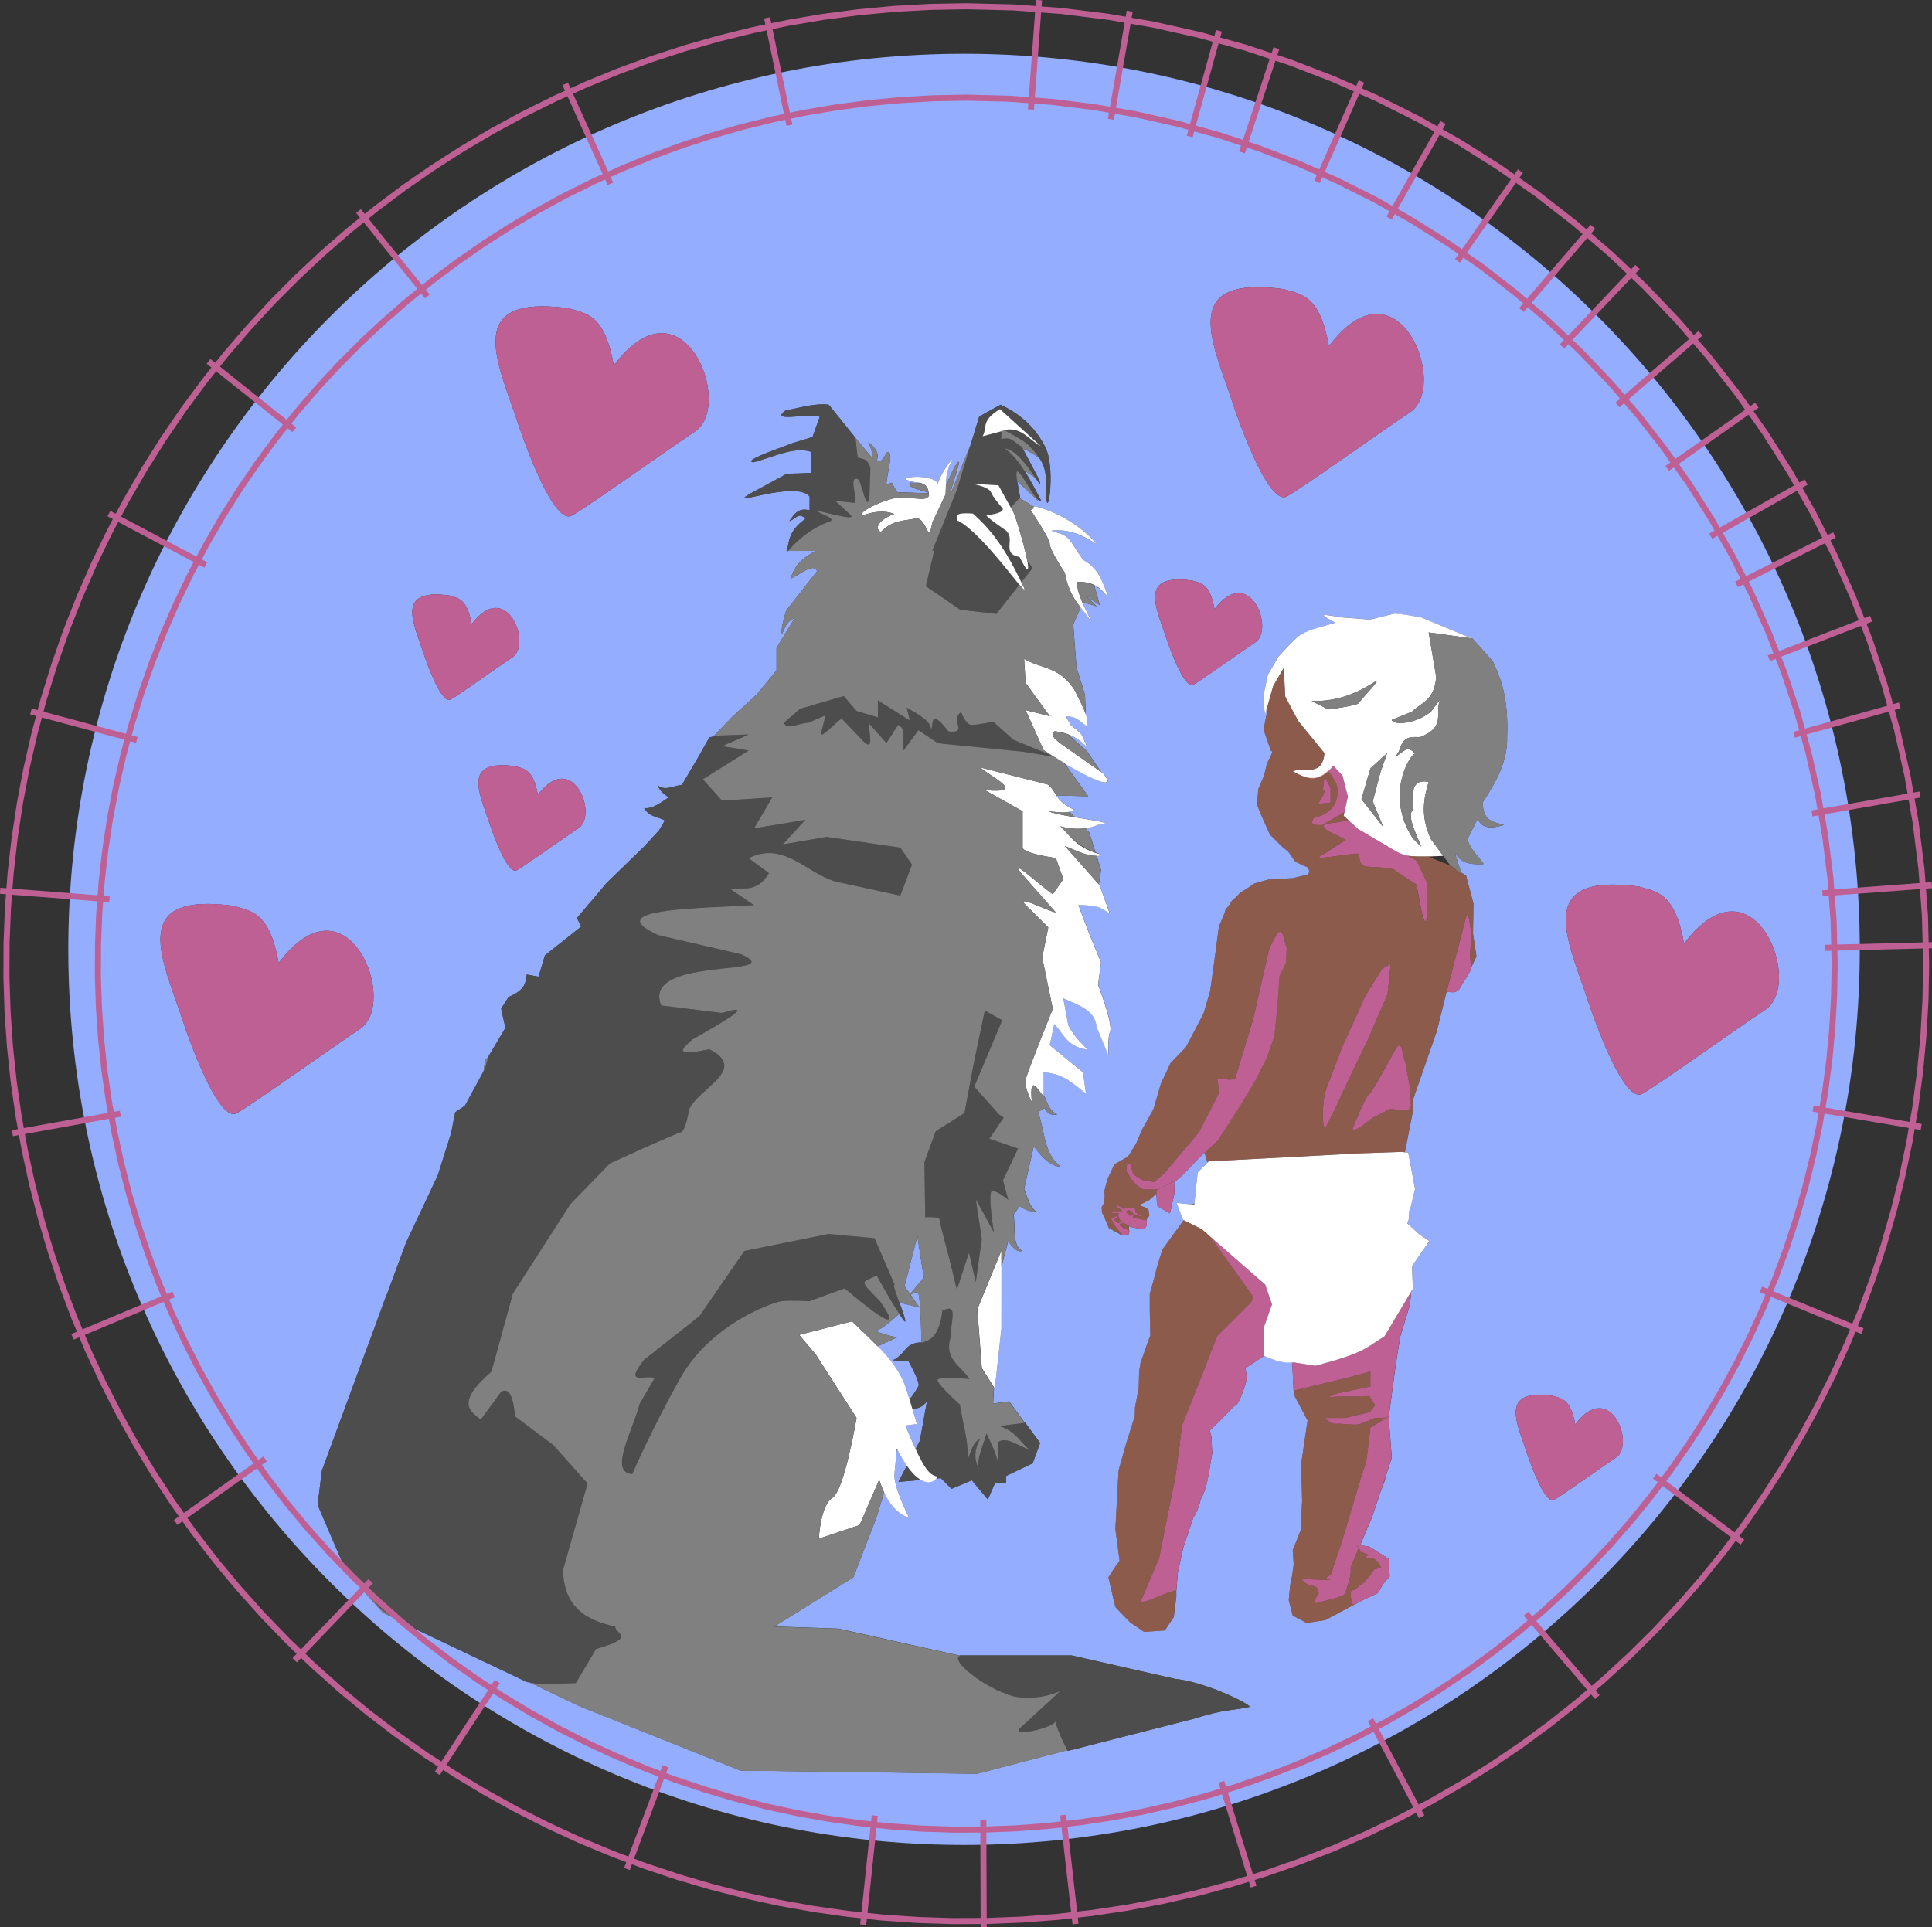 <?xml version="1.0" encoding="UTF-8" standalone="no"?>
<!-- Created with Inkscape (http://www.inkscape.org/) -->

<svg
   width="84.668mm"
   height="84.471mm"
   viewBox="0 0 84.668 84.471"
   version="1.1"
   id="svg1"
   xml:space="preserve"
   sodipodi:docname="haft L&amp;L.svg"
   inkscape:version="1.3.2 (091e20e, 2023-11-25, custom)"
   xmlns:inkscape="http://www.inkscape.org/namespaces/inkscape"
   xmlns:sodipodi="http://sodipodi.sourceforge.net/DTD/sodipodi-0.dtd"
   xmlns="http://www.w3.org/2000/svg"
   xmlns:svg="http://www.w3.org/2000/svg"
   xmlns:inkstitch="http://inkstitch.org/namespace"><rect x="0" y="0" width="84.668" height="84.471" fill="#333333" stroke="none"/><sodipodi:namedview
     id="namedview1"
     pagecolor="#ffffff"
     bordercolor="#000000"
     borderopacity="0.25"
     inkscape:showpageshadow="2"
     inkscape:pageopacity="0.0"
     inkscape:pagecheckerboard="0"
     inkscape:deskcolor="#d1d1d1"
     inkscape:document-units="mm"
     inkscape:zoom="2"
     inkscape:cx="171"
     inkscape:cy="175.75"
     inkscape:window-width="1920"
     inkscape:window-height="1111"
     inkscape:window-x="-9"
     inkscape:window-y="-9"
     inkscape:window-maximized="1"
     inkscape:current-layer="layer1" /><defs
     id="defs1" /><g
     inkscape:label="Layer 1"
     inkscape:groupmode="layer"
     id="layer1"
     transform="translate(-4.464, -4.195)"><path
       d="M 46.712,6.553 C 25.032,6.553 7.458,24.128 7.457,45.808 7.457,67.487 25.032,85.062 46.712,85.063 68.392,85.063 85.967,67.487 85.967,45.808 85.967,24.128 68.392,6.553 46.712,6.553 Z M 59.563,16.781 c 0.336,-0.001 0.721,0.027 1.163,0.087 0.764,0.235 1.57,0.233 1.976,2.502 3.029,-4.037 5.29,1.748 3.556,2.897 -0.646,0.428 -1.839,1.266 -2.949,2.039 -1.11,0.773 -2.137,1.481 -2.45,1.648 -0.111,0.059 -0.231,0.04 -0.356,-0.04 -0.125,-0.079 -0.256,-0.219 -0.388,-0.399 -0.791,-1.082 -1.627,-3.644 -1.627,-3.644 -0.764,-2.343 -2.17,-5.078 1.076,-5.091 z m -31.338,0.842 c 0.336,-0.001 0.721,0.027 1.163,0.087 0.764,0.235 1.57,0.233 1.976,2.502 3.029,-4.037 5.29,1.748 3.556,2.897 -0.646,0.428 -1.839,1.266 -2.949,2.039 -1.11,0.773 -2.137,1.481 -2.45,1.648 -0.111,0.059 -0.231,0.04 -0.356,-0.04 -0.125,-0.079 -0.256,-0.219 -0.388,-0.399 -0.791,-1.082 -1.627,-3.644 -1.627,-3.644 -0.764,-2.343 -2.171,-5.078 1.076,-5.092 z m 12.329,4.297 c 0.078,0.001 0.155,0.007 0.231,0.017 l 1.169,1.45 5.17e-4,0.004 0.701,0.838 c 0.075,-0.178 -0.034,-0.416 -0.141,-0.655 0.308,0.239 0.5,0.494 0.374,0.795 0.178,0.118 0.305,-0.075 0.421,-0.328 0.378,-0.192 0.007,0.933 0,1.403 l 0.234,-0.094 0.234,0.421 1.384,0.044 c -9.49e-4,-0.007 -0.002,-0.015 -0.003,-0.022 -0.327,-0.135 -0.961,-0.202 -0.82,-0.443 0,0 0.261,0.01 0.503,0.028 -0.089,-0.027 -0.186,-0.038 -0.283,-0.051 -3.43e-4,-4.6e-5 -6.91e-4,4.6e-5 -10e-4,0 -0.097,-0.013 -0.192,-0.029 -0.274,-0.068 -0.573,-0.152 1.048,-0.335 1.29,0.141 0.023,-0.287 0.556,-1.051 0.614,-1.059 0.016,-0.002 -0.005,0.055 -0.085,0.199 -0.079,0.166 -0.123,0.323 -0.148,0.473 -0.025,0.15 -0.032,0.295 -0.036,0.439 l 0.385,-0.804 c 0.504,-0.785 -0.178,0.864 -0.187,1.216 l 0.894,-2.203 0.368,-1.211 0.935,-0.515 c 0.998,0.469 1.589,1.121 1.965,1.871 0.426,0.861 0.13,2.994 0.047,2.292 -0.042,-0.296 -0.014,-0.592 -0.025,-0.888 -0.011,-0.296 -0.06,-0.593 -0.255,-0.889 -0.016,-0.025 -0.031,-0.036 -0.047,-0.06 -0.388,-0.266 -0.596,-0.37 -0.712,-0.397 l 0.712,1.346 c 0.05,0.156 0.05,0.197 0.017,0.17 -0.033,-0.027 -0.098,-0.124 -0.179,-0.246 -0.188,-0.117 -0.359,-0.228 -0.492,-0.33 0.269,0.417 0.506,0.884 0.748,1.341 -0.048,0.037 -0.125,-0.029 -0.21,-0.126 0.023,0.042 0.046,0.085 0.069,0.126 l -0.913,-0.868 0.13,0.716 -0.027,0.03 0.633,0.386 c 0.009,-0.008 0.015,-0.018 0.032,-0.02 0.016,-0.001 0.036,8.35e-4 0.061,0.007 0.766,0.193 1.884,0.725 2.674,1.662 -0.218,-0.145 -0.443,-0.265 -0.671,-0.368 l -0.006,-0.003 c -0.115,-0.051 -0.23,-0.1 -0.348,-0.136 -5.18e-4,-1.59e-4 -10e-4,-3.57e-4 -0.002,-5.16e-4 -0.155,-0.048 -0.313,-0.083 -0.475,-0.101 -0.163,-0.018 -0.33,-0.02 -0.502,0 0.32,0.143 0.654,0.102 0.946,0.615 l 0.44,0.66 c 0.195,0.107 0.346,0.227 0.467,0.356 0.364,0.388 0.461,0.857 0.661,1.29 -0.202,-0.179 -0.365,-0.383 -0.635,-0.52 l 0.251,0.877 -0.608,-0.421 0.468,0.468 -0.608,-0.187 -0.011,0.026 c 0.125,0.286 0.277,0.58 0.415,0.871 -0.159,-0.238 -0.333,-0.449 -0.502,-0.669 l -0.323,0.754 0.141,1.871 0.374,1.216 0.032,0.85 c 0.058,0.178 0.099,0.355 0.092,0.526 -0.15,-0.063 -0.266,-0.182 -0.405,-0.279 -0.14,-0.097 -0.303,-0.172 -0.547,-0.145 l 0.213,0.373 -0.018,-0.008 c 0.134,0.095 0.289,0.223 0.481,0.405 l 0.265,0.595 c -0.196,-0.229 -0.48,-0.441 -0.839,-0.58 l 0.821,0.742 0.604,0.888 5.17e-4,5.17e-4 0.1,0.07 c 0.702,0.87 -0.671,0.158 -1.721,-0.474 l 1.064,1.479 -1.392,-0.043 c 0.124,0.194 0.281,0.388 0.768,0.629 -0.056,0.043 -0.125,0.067 -0.196,0.086 l 0.227,0.24 c 0.907,0.153 1.818,0.268 1.027,0.335 -0.18,0.074 -0.373,0.119 -0.573,0.146 l 0.185,0.196 0.272,0.866 c 0.107,0.038 0.186,0.081 0.315,0.115 -0.089,0.027 -0.18,0.022 -0.271,0.024 l 0.198,0.633 -0.094,0.627 v 5.17e-4 l 0.034,0.038 0.448,1.245 c -0.222,-0.15 -0.343,-0.235 -0.52,-0.288 -0.177,-0.053 -0.41,-0.075 -0.853,-0.097 l 0.149,0.413 0.347,0.91 0.494,1.195 -0.13,0.988 c 0,0 0.661,1.72 0.529,2.051 -0.066,0.165 -0.083,0.43 -0.083,0.653 -1e-6,0.223 0.017,0.405 0.017,0.405 L 52.52,49.212 c -0.013,-0.186 -0.069,-0.339 -0.158,-0.469 -0.088,-0.129 -0.208,-0.235 -0.347,-0.327 -0.277,-0.184 -0.628,-0.312 -0.951,-0.461 l 0.218,1.179 c 0.344,0.644 0.656,0.835 0.841,1.07 -0.23,-0.033 -0.41,-0.095 -0.557,-0.174 -0.442,-0.237 -0.591,-0.638 -0.898,-0.951 l -0.198,0.926 1.455,1.191 0.132,0.926 c -0.531,-0.379 -0.938,-0.863 -1.844,-0.924 l -0.008,0.03 v 0.944 c 0.142,0.359 0.268,0.739 0.59,0.868 -0.216,0.068 -0.407,-0.006 -0.561,-0.281 l -0.281,0.187 c 0.274,0.701 0.239,1.538 0.735,2.142 0.071,0.086 0.153,0.168 0.248,0.243 -0.233,-0.013 -0.44,-0.121 -0.631,-0.283 -0.191,-0.162 -0.367,-0.377 -0.538,-0.606 l -0.421,1.871 c 0.114,0.251 0.166,0.521 0.32,0.758 0.051,0.079 0.114,0.154 0.194,0.224 -0.234,0.019 -0.467,-0.065 -0.701,-0.234 l -0.281,0.374 c 0.099,0.472 -0.032,1.136 0.234,1.469 0.038,0.048 0.084,0.088 0.14,0.121 -0.246,0.078 -0.421,-0.202 -0.608,-0.421 l -0.291,1.121 -0.003,2.695 -0.289,2.638 -0.033,-0.052 -0.04,0.706 0.702,-0.094 0.684,0.937 0.018,-0.002 0.655,0.889 -0.327,0.889 -1.151,0.552 -0.019,0.056 v 0.28 l -0.09,-0.009 -0.003,0.009 -0.027,-0.012 -0.347,-0.035 -0.328,0.748 -0.701,-0.842 -0.592,0.249 -0.063,0.032 -0.005,-0.003 h -5.17e-4 l -0.229,0.097 -0.468,-0.468 -0.214,0.019 c -0.169,0.171 -0.393,0.204 -0.652,0.057 l -0.993,0.087 0.373,-0.718 c -0.138,-0.196 -0.279,-0.431 -0.422,-0.715 l -0.034,0.11 -0.098,1.028 c 0.002,0.205 0.07,0.476 0.184,0.793 0.114,0.317 0.275,0.681 0.463,1.072 -0.489,-0.165 -0.837,-0.563 -1.094,-1.115 l -0.319,1.065 -1.029,2.666 -3.461,2.152 2.807,0.094 5.314,1.184 c 0.005,-0.003 0.006,-0.006 0.011,-0.009 h 4.895 l 4.533,1.028 c 1.181,0.118 2.872,0.892 3.197,1.16 l 0.01,0.004 -0.003,5.17e-4 c 0.017,0.014 0.075,0.043 0.084,0.054 -0.817,0.189 -1.024,0.076 -2.471,0.528 l -5.521,1.409 c 0,0 -0.014,-0.028 -0.014,-0.03 l -3.954,1.031 -10.383,-0.141 -7.016,-2.806 -2.225,-1.058 -0.114,-0.018 -5.706,-2.712 -0.16,-0.114 -0.448,-0.213 -1.32,-1.49 -0.27,-0.287 -1.263,-2.947 0.141,-1.124 v -0.138 l 0.026,-0.073 0.02,-0.161 1.684,-4.584 0.492,-1.327 5.17e-4,-0.002 0.162,-0.448 0.421,-1.169 0.065,-0.131 0.871,-2.348 1.38,-2.923 0.584,-1.847 0.105,-0.528 0.035,-0.361 0.041,-0.021 0.005,-0.026 0.421,-0.281 0.82,-1.512 0.068,-0.499 0.131,-0.107 5.17e-4,-5.16e-4 0.009,-0.033 0.748,-1.262 -0.187,-0.842 0.328,-0.514 c 0.78,-0.327 0.734,-0.655 0.795,-0.982 l 0.515,0.094 0.281,-0.935 1.59,-1.263 -0.187,-0.374 1.309,-1.544 1.637,-1.59 0.646,-0.702 0.252,-0.424 0.007,-0.017 c -0.303,-0.173 -0.661,-0.129 -0.905,-0.541 0.374,0.044 0.723,-0.238 1.076,-0.468 -0.213,-0.147 -0.407,-0.302 -0.468,-0.515 0.334,0.237 0.649,0.01 1.048,-0.036 l 0.658,-1.114 0.545,-0.966 0.173,-0.038 0.804,-0.839 1.076,-0.982 0.888,-1.076 v -0.982 l 0.795,-1.309 c -0.199,0.082 -0.304,0.195 -0.377,0.319 -0.073,0.124 -0.113,0.258 -0.184,0.383 -0.016,-0.137 -0.039,-0.256 0.187,-1.029 l 1.357,-1.73 c -0.08,-0.202 -0.27,-0.157 -0.491,-0.044 -0.221,0.113 -0.474,0.296 -0.678,0.371 0.158,-0.427 0.353,-0.85 1.122,-1.216 h -1.229 c -0.015,0.017 -0.03,0.029 -0.045,0.047 0.081,-0.454 0.079,-0.937 0.807,-1.45 -0.216,-0.263 -0.372,-0.103 -0.534,0.012 -0.054,0.038 -0.109,0.071 -0.167,0.082 0.155,-0.211 0.292,-0.447 0.564,-0.494 0.091,-0.015 0.197,-0.01 0.324,0.025 v -0.608 c -0.614,-0.751 -3.804,0.552 -2.572,-0.141 l 1.57,-0.855 1.049,-0.034 v -0.936 c -0.768,-0.239 -1.674,0.26 -2.526,0.468 -0.401,-0.081 0.832,-0.496 1.731,-0.842 l 0.877,-0.269 0.314,-0.881 c -0.326,-0.212 -2.246,0.279 -1.507,-0.276 0.28,-0.054 0.563,-0.125 0.844,-0.181 0.281,-0.056 0.559,-0.098 0.831,-0.092 z m 15.559,7.677 c 0.169,-7e-4 0.362,0.013 0.584,0.043 0.384,0.118 0.789,0.117 0.992,1.257 1.521,-2.028 2.657,0.878 1.786,1.455 -0.649,0.43 -2.397,1.684 -2.712,1.852 -0.056,0.03 -0.116,0.02 -0.179,-0.02 -0.441,-0.279 -1.012,-2.03 -1.012,-2.03 -0.384,-1.177 -1.09,-2.55 0.541,-2.557 z m -32.554,0.655 c 0.169,-6.99e-4 0.362,0.013 0.584,0.043 0.384,0.118 0.789,0.117 0.992,1.257 1.521,-2.028 2.657,0.878 1.786,1.455 -0.649,0.43 -2.397,1.684 -2.712,1.852 -0.056,0.03 -0.116,0.02 -0.179,-0.02 -0.441,-0.279 -1.012,-2.03 -1.012,-2.03 -0.384,-1.177 -1.09,-2.55 0.541,-2.557 z m 42.024,0.837 c 0.108,0.005 0.212,0.023 0.317,0.037 0.011,-0.001 0.023,-0.003 0.023,-0.003 l 0.011,0.007 c 0.271,0.036 0.537,0.083 0.806,0.125 l 2.214,0.921 h 5.17e-4 l 0.035,0.005 0.893,0.992 c 0.349,0.758 0.696,1.604 0.628,3.34 0.023,1.062 -0.482,1.953 -1.062,2.842 -0.023,0.802 0.44,0.876 0.93,0.994 -0.539,0.18 -0.97,0.171 -1.158,-0.265 l -0.43,0.86 c -0.004,0.341 0.375,0.681 0.695,1.124 -0.418,0.025 -0.87,0.012 -1.163,-0.357 -0.028,-0.033 -0.06,-0.053 -0.085,-0.095 l -0.006,-0.003 0.264,0.821 0.218,0.138 0.326,1.238 -0.022,1.303 0.152,0.998 -0.24,0.508 c -0.007,0.182 -0.339,0.62 -0.514,0.934 -0.183,0.205 -0.366,0.115 -0.549,0.117 l 0.01,-0.042 -0.009,0.003 -0.434,1.759 -1.042,2.996 v 0.477 l -0.359,1.838 0.092,0.01 0.007,-0.003 5.17e-4,0.004 0.048,0.005 0.298,1.587 -0.223,0.943 c -0.009,0.004 -0.027,0.001 -0.027,0.011 -0.026,0.437 -0.01,0.394 -0.097,0.551 l 0.562,0.513 0.413,0.265 -0.03,0.044 0.01,0.008 -0.093,0.113 -10e-4,10e-4 -0.647,0.943 0.038,0.985 -0.038,0.064 v 0.009 l -0.044,0.074 -0.004,0.015 c 2.6e-5,8e-6 -2.7e-5,5.09e-4 0,5.17e-4 0.028,0.009 -0.043,0.423 -0.043,0.544 l -0.421,1.38 -0.187,1.146 -0.323,2.411 v 10e-4 l 0.136,1.774 -0.187,0.562 -0.139,0.486 -0.168,0.435 -5.17e-4,0.002 -0.37,1.111 -0.526,1.235 c 0.157,0.018 0.385,0.051 0.386,0.051 l 0.874,0.542 0.038,0.768 -0.281,0.327 -0.234,0.398 -0.732,0.351 -1.57,0.837 -0.825,0.13 -0.608,-0.326 -0.174,-0.673 0.065,-0.673 0.087,-0.434 0.065,-0.456 -0.043,-0.63 0.347,-0.868 0.065,-1.281 -0.043,-1.628 0.282,-1.91 -0.564,-1.064 -0.014,-0.246 -0.034,0.008 -0.06,-1.237 0.025,-0.002 v -0.003 c -0.052,0.003 -0.09,-0.004 -0.137,-0.005 -0.081,-8.37e-4 -0.165,9.6e-4 -0.234,-0.008 -0.39,-0.043 -0.63,-0.184 -0.899,-0.267 l -0.807,0.534 c 0,0 0.084,0.443 0.05,0.542 -0.052,0.147 -0.207,0.698 -0.373,0.964 -0.055,0.089 -0.112,0.146 -0.166,0.146 l -0.645,0.671 -0.435,0.411 c 0.12,0.206 0.079,0.654 0.117,0.982 -0.082,0.417 -0.137,0.873 -0.229,1.275 v 5.17e-4 l -10e-4,0.01 -0.004,0.009 c -0.06,0.258 -0.132,0.499 -0.247,0.675 -0.083,0.215 -0.103,0.493 -0.356,0.878 l -0.439,1.32 -0.234,1.076 -0.06,0.758 -0.006,0.002 v 0.297 l -0.109,0.89 -0.391,0.586 -0.912,0.065 -0.608,-0.412 -0.652,-0.673 -0.304,-1.303 0.228,-0.358 0.261,-0.369 -0.185,-1.39 0.142,-2.573 0.228,-0.814 0.109,-0.38 c 0,0 0.358,-1.129 0.369,-1.173 0.011,-0.043 0.011,-0.38 0.011,-0.38 l 0.163,-0.858 0.022,-0.738 0.054,-0.347 0.315,-0.912 0.119,-0.315 -0.022,-1.053 v -0.77 c 0,0 0.283,-1.01 0.283,-1.053 0,-0.043 0.271,-0.89 0.271,-0.89 l 0.933,-1.287 -0.032,-0.016 -0.281,-0.744 0.69,0.073 0.093,-0.047 0.143,-1.366 0.424,-0.424 -0.124,-0.434 -0.003,0.003 c -0.233,0.203 -0.438,0.434 -0.649,0.66 -0.005,0.005 -0.01,0.01 -0.014,0.015 -0.101,0.108 -0.202,0.214 -0.31,0.316 -0.091,0.086 -0.188,0.164 -0.288,0.24 -0.024,0.018 -0.044,0.039 -0.069,0.057 l 0.017,0.48 -0.2,0.89 -0.339,-0.19 c 0,0 -0.231,-0.118 -0.231,-0.201 0,-0.063 -0.015,-0.319 -0.023,-0.468 l -0.324,0.284 -0.434,0.217 c 0,0 0.119,0.054 0.228,0.087 0.109,0.033 0.184,0.13 0.184,0.13 l 0.033,0.25 -0.141,0.195 v 10e-4 l 0.035,0.008 -0.009,0.225 -0.102,0.155 -0.525,-0.073 -0.075,-0.038 h -5.17e-4 L 53.94,57.945 v 0.196 l 0.027,0.017 -0.041,0.141 -0.177,0.016 c -0.02,0.01 -0.049,0.032 -0.058,0.032 -0.043,0 -0.13,-0.043 -0.13,-0.043 l -0.5,-0.282 -0.228,-0.532 -0.076,-0.141 -0.011,-0.25 0.076,-0.119 0.054,-0.283 -0.011,-0.304 0.119,-0.477 0.315,-0.684 0.597,-0.337 0.358,-0.575 0.271,-0.629 0.489,-0.88 0.326,-1.118 0.423,-0.901 0.673,-0.695 0.771,-1.476 0.282,-0.955 0.043,-0.271 0.239,-1.748 0.109,-0.836 0.25,-0.597 0.043,-0.152 0.152,-0.184 0.13,-0.206 0.207,-0.184 0.152,-0.163 0.369,-0.228 0.239,-0.174 0.619,-0.174 1.086,-0.065 0.673,-0.163 0.043,-0.13 -0.054,-0.174 -0.174,-0.065 -0.391,-0.195 -0.293,-0.423 -0.304,-0.25 -0.511,-0.511 -0.336,-0.749 -0.228,-0.553 0.054,-0.684 0.25,-0.586 0.13,-0.532 0.206,-0.424 0.033,-0.109 -0.065,-0.033 -0.282,-0.814 c 0,0 -0.065,-0.076 0.065,-0.641 0.047,-0.204 0.059,-0.293 0.055,-0.327 -0.004,-0.034 -0.023,-0.013 -0.038,0.003 l -0.065,0.229 -0.066,-0.86 0.198,-0.926 0.463,-0.794 c 0.306,-0.323 0.577,-0.656 0.959,-0.959 0.087,-0.046 0.168,-0.064 0.253,-0.1 l 0.032,-0.022 0.06,-0.014 c 0.399,-0.158 0.783,-0.256 1.177,-0.393 -0.286,-0.164 -0.495,-0.272 -0.494,-0.314 5.49e-4,-0.042 0.21,-0.017 0.759,0.082 l 1.257,0.099 z m -39.124,6.646 c 0.169,-7e-4 0.362,0.014 0.584,0.044 0.384,0.118 0.789,0.117 0.992,1.257 1.521,-2.028 2.657,0.878 1.786,1.455 -0.649,0.43 -2.397,1.684 -2.712,1.852 -0.056,0.03 -0.116,0.02 -0.179,-0.02 -0.441,-0.279 -1.012,-2.03 -1.012,-2.03 -0.384,-1.177 -1.09,-2.551 0.541,-2.557 z m 48.67,5.234 c 0.336,-0.001 0.721,0.027 1.163,0.087 0.764,0.235 1.57,0.233 1.976,2.502 3.029,-4.037 5.29,1.748 3.556,2.897 -0.646,0.428 -1.839,1.266 -2.949,2.039 -1.11,0.773 -2.137,1.481 -2.45,1.648 -0.111,0.059 -0.231,0.04 -0.356,-0.04 -0.125,-0.079 -0.256,-0.219 -0.388,-0.399 -0.791,-1.082 -1.627,-3.644 -1.627,-3.644 -0.764,-2.343 -2.17,-5.078 1.076,-5.092 z m -61.591,0.847 c 0.336,-0.001 0.721,0.026 1.163,0.086 0.764,0.235 1.57,0.233 1.976,2.503 1.325,-1.766 2.504,-1.652 3.264,-0.869 0.109,0.112 0.209,0.237 0.3,0.373 0.727,1.085 0.859,2.819 -0.008,3.394 -0.646,0.428 -1.839,1.266 -2.949,2.039 -1.11,0.773 -2.137,1.481 -2.45,1.648 -0.111,0.059 -0.231,0.04 -0.356,-0.04 -0.125,-0.079 -0.256,-0.219 -0.388,-0.399 -0.791,-1.082 -1.627,-3.644 -1.627,-3.644 -0.764,-2.343 -2.17,-5.078 1.076,-5.091 z m 31.129,14.556 -0.561,2.198 0.242,0.346 0.6,-0.72 z m -0.066,2.469 c -0.084,0.008 -0.155,0.056 -0.229,0.109 l 0.389,0.556 -0.883,-0.221 c 0.211,0.576 0.365,1.04 -10e-4,0.492 -0.07,0.064 -0.675,0.623 -0.94,0.711 -0.281,0.094 0.842,0.327 0.842,0.327 l -0.856,0.392 c 0.278,0.286 0.539,0.58 0.758,0.89 0.219,0.31 0.395,0.637 0.505,0.991 l 0.138,0.454 c 0.126,-0.163 0.266,-0.364 0.391,-0.587 0.091,-0.163 -0.433,-1.087 -0.433,-1.087 l -0.484,-0.038 -0.159,0.014 0.043,-0.023 -0.111,-0.009 c 0.137,-0.01 0.391,-0.241 0.565,-0.461 0.255,-0.324 0.624,-0.314 0.714,-0.309 -0.003,-0.126 -0.015,-0.618 -0.038,-1.101 -0.022,-0.483 -0.055,-0.956 -0.098,-1.043 -0.023,-0.047 -0.064,-0.062 -0.113,-0.057 z m 27.32,4.49 c 0.169,-7e-4 0.362,0.013 0.584,0.043 0.384,0.118 0.789,0.117 0.992,1.257 1.521,-2.028 2.657,0.878 1.786,1.455 -0.649,0.43 -2.397,1.684 -2.712,1.852 -0.056,0.03 -0.116,0.02 -0.179,-0.02 -0.441,-0.279 -1.012,-2.03 -1.012,-2.03 -0.384,-1.177 -1.09,-2.55 0.541,-2.557 z M 45.088,65.621 c -0.115,0.14 -0.223,0.22 -0.326,0.264 -0.103,0.044 -0.203,0.052 -0.301,0.05 l -0.015,0.008 0.203,0.666 -0.508,0.068 c 0.182,0.437 0.321,0.745 0.452,1.023 l 0.181,-0.347 z"
       style="fill:#94adff;stroke-width:1.49"
       id="path47"
       inkscape:label="fiolet"
       inkstitch:fill_method="circular_fill"
       inkstitch:fill_underlay_row_spacing_mm="4"
       inkstitch:row_spacing_mm="0.25"
       inkstitch:enable_random_stitch_length="True"
       inkstitch:random_stitch_length_jitter_percent="20" /><g
       id="g47"
       inkscape:label="róż"><path
         d="m 62.893,37.758 c -0.082,0.1 -0.157,0.15 -0.234,0.219 -0.001,0.001 -0.003,0.002 -0.004,0.004 l 0.154,0.187 0.217,0.369 c 0.028,0.181 0.143,0.158 0,0.738 -0.183,0.468 -0.546,0.664 -0.977,0.76 -0.105,0.15 -0.211,0.352 0.347,0.326 l 0.521,-0.304 0.456,-0.26 0.028,-0.098 0.052,-0.236 0.063,-0.286 V 39.175 L 63.5,39 v -0.002 l -0.171,-0.682 c 1.6e-5,-3.66e-4 -1.5e-5,-6.69e-4 0,-10e-4 l -0.032,-0.126 -0.086,-0.091 c -4.9e-4,-5.65e-4 -0.001,-9.73e-4 -0.002,-0.002 z"
         style="opacity:1;fill:#be6094;stroke-width:0.2"
         id="path45"
         inkstitch:max_stitch_length_mm="2.0"
         inkstitch:row_spacing_mm="0.3"
         inkstitch:enable_random_stitch_length="True"
         inkstitch:fill_underlay_row_spacing_mm="4" /><path
         d="m 63.569,40.155 -1.045,0.161 c -0.258,0.232 0.558,0.463 0.91,0.695 l -0.992,0.645 c -0.709,0.315 0.988,-0.026 1.521,-0.05 0.154,0.193 8.39e-4,0.571 0.463,0.579 l 1.042,0.066 c 0.311,0.212 0.465,0.329 1.058,0.711 0.165,0.558 0.331,2.236 0.496,1.356 0,0 0.017,-1.339 -0.017,-1.422 -0.033,-0.083 -0.463,-0.976 -0.463,-0.976 L 66.15,41.697 c -2.11e-4,-4e-5 -3.05e-4,-4.76e-4 -5.17e-4,-5.16e-4 -0.001,-2.68e-4 -0.003,-7.62e-4 -0.004,-10e-4 -0.069,-0.013 -0.135,-0.033 -0.2,-0.055 -0.043,-0.015 -0.082,-0.029 -0.122,-0.046 -0.043,-0.018 -0.084,-0.037 -0.122,-0.056 -0.038,-0.019 -0.054,-0.027 -0.086,-0.044 -0.12,-0.065 -0.198,-0.12 -0.198,-0.12 l -1.444,-0.848 z"
         style="opacity:1;fill:#be6094;stroke-width:0.2"
         id="path44"
         inkstitch:max_stitch_length_mm="2.0"
         inkstitch:row_spacing_mm="0.3"
         inkstitch:enable_random_stitch_length="True"
         inkstitch:fill_underlay_row_spacing_mm="4" /><path
         d="m 68.76,44.299 c -0.009,2.21e-4 -0.018,0.006 -0.028,0.018 l -0.807,3.099 -0.058,0.257 c 0.183,-0.002 0.366,0.088 0.549,-0.117 0.193,-0.348 0.602,-0.865 0.521,-0.997 l -0.054,-0.488 0.07,-0.889 c -0.059,-0.371 -0.106,-0.885 -0.194,-0.883 z"
         style="opacity:1;fill:#be6094;stroke-width:0.2"
         id="path43"
         inkstitch:max_stitch_length_mm="2.0"
         inkstitch:row_spacing_mm="0.3"
         inkstitch:enable_random_stitch_length="True"
         inkstitch:fill_underlay_row_spacing_mm="4" /><path
         d="m 60.561,45.038 c -0.038,6.61e-4 -0.082,0.028 -0.136,0.09 l -0.331,0.612 -0.728,3.192 -0.784,2.57 -0.245,0.018 -0.532,-0.064 0.094,0.626 -0.889,1.73 -1.508,1.795 c 0,0 -0.433,0.386 -0.468,0.392 -0.035,0.006 -0.503,-0.082 -0.503,-0.082 l -0.404,-0.245 -0.129,-0.45 -0.14,-0.058 -0.035,0.362 0.228,0.357 0.211,0.252 0.31,0.199 h 0.526 l 0.141,-0.007 0.68,-0.357 0.002,0.044 c 0.51,-0.363 0.863,-0.882 1.33,-1.288 l 0.584,-0.538 1.006,-1.567 0.631,-1.052 0.515,-1.018 0.327,-0.947 0.141,-1.38 0.082,-1.239 0.281,-0.584 0.035,-0.643 c -0.099,-0.231 -0.127,-0.72 -0.29,-0.717 z"
         style="opacity:1;fill:#be6094;stroke-width:0.2"
         id="path42"
         inkstitch:max_stitch_length_mm="2.0"
         inkstitch:row_spacing_mm="0.3"
         inkstitch:enable_random_stitch_length="True"
         inkstitch:fill_underlay_row_spacing_mm="4" /><path
         d="m 53.379,56.983 c -0.048,0.066 0.095,0.184 0.268,0.269 0,0 -0.092,0.055 -0.104,0.055 -0.012,0 -0.365,-0.032 -0.365,-0.032 0.038,0.031 -0.118,0.119 0.313,0.096 l -0.026,0.123 0.114,0.249 10e-4,5.17e-4 c 0.006,-0.006 0.012,-0.014 0.018,-0.018 0.03,0.006 0.095,0.004 0.05,0.052 l 0.441,0.222 0.525,0.073 0.102,-0.155 0.009,-0.225 -0.269,-0.058 -0.332,-0.07 0.011,-0.078 -0.067,-0.054 -0.024,0.082 -0.216,-0.167 0.003,-0.04 0.071,-0.087 c 0,0 0.136,0.089 0.172,0.11 0.035,0.02 0.059,0.105 0.061,0.12 0.003,0.015 0.397,0.067 0.397,0.067 l -0.31,-0.184 -0.02,-0.208 -0.319,0.006 -0.187,0.052 z"
         style="opacity:1;fill:#be6094;stroke-width:0.2"
         id="path41"
         inkstitch:max_stitch_length_mm="2.0"
         inkstitch:row_spacing_mm="0.3"
         inkstitch:enable_random_stitch_length="True"
         inkstitch:fill_underlay_row_spacing_mm="4" /><path
         d="m 53.446,57.481 -0.298,0.116 0.198,0.356 0.306,0.372 0.273,-0.025 0.041,-0.141 -0.157,-0.099 c -0.096,-0.063 0.02,0.066 -0.26,-0.148 -0.023,-0.016 -0.024,-0.044 0.002,-0.058 0.333,-0.185 0.088,-0.12 0.045,-0.128 -0.039,0.026 -0.079,0.107 -0.118,0.078 l -0.198,-0.141 c 0.055,-0.061 0.175,-0.062 0.165,-0.182 z"
         style="opacity:1;fill:#be6094;stroke-width:0.2"
         id="path40"
         inkstitch:max_stitch_length_mm="2.0"
         inkstitch:row_spacing_mm="0.3"
         inkstitch:enable_random_stitch_length="True"
         inkstitch:fill_underlay_row_spacing_mm="4" /><path
         d="m 55.918,55.968 -0.782,0.41 c 0,0 0.03,0.53 0.03,0.612 0,0.083 0.231,0.201 0.231,0.201 l 0.339,0.19 0.2,-0.89 z"
         style="opacity:1;fill:#be6094;stroke-width:0.2"
         id="path39"
         inkstitch:max_stitch_length_mm="2.0"
         inkstitch:row_spacing_mm="0.3"
         inkstitch:enable_random_stitch_length="True"
         inkstitch:fill_underlay_row_spacing_mm="4" /><path
         d="m 65.411,46.445 -0.374,0.21 -0.748,1.216 -1.006,2.222 -0.702,1.847 c -0.205,0.527 -0.185,2.068 0.023,1.59 0.048,-0.109 0.491,-0.959 0.538,-1.099 0.047,-0.14 1.286,-2.712 1.286,-2.712 l 0.842,-1.941 z"
         style="opacity:1;fill:#be6094;stroke-width:0.2"
         id="path38"
         inkstitch:max_stitch_length_mm="2.0"
         inkstitch:row_spacing_mm="0.3"
         inkstitch:enable_random_stitch_length="True"
         inkstitch:fill_underlay_row_spacing_mm="4" /><path
         d="m 65.775,50.024 c -0.036,0.004 -0.078,0.039 -0.131,0.116 0,0 -1.052,1.965 -1.193,2.035 -0.14,0.07 -0.678,1.403 -0.678,1.403 -0.043,0.04 -0.17,0.446 0.725,-0.304 0.137,-0.114 0.889,-0.468 0.889,-0.468 l 0.818,0.07 0.094,-0.234 -0.023,-0.631 -0.21,-1.193 -0.023,-0.07 c -0.092,-0.208 -0.115,-0.707 -0.252,-0.724 -0.005,-5.96e-4 -0.01,-6.12e-4 -0.015,0 z"
         style="opacity:1;fill:#be6094;stroke-width:0.2"
         id="path37"
         inkstitch:max_stitch_length_mm="2.0"
         inkstitch:row_spacing_mm="0.3"
         inkstitch:enable_random_stitch_length="True"
         inkstitch:fill_underlay_row_spacing_mm="4" /><path
         d="m 66.297,60.83 -0.272,0.452 -0.852,1.43 -0.002,0.003 -0.035,0.057 c -0.261,0.158 -0.445,0.282 -0.625,0.397 -0.095,0.059 -0.192,0.118 -0.3,0.174 -0.055,0.029 -0.122,0.061 -0.184,0.09 -0.146,0.067 -0.317,0.137 -0.53,0.211 -0.08,0.028 -0.175,0.06 -0.269,0.09 -0.259,0.083 -0.57,0.175 -0.957,0.281 -0.012,0.005 -0.037,0.014 -0.041,0.016 -0.006,0.003 -0.015,0.004 -0.026,0.004 -0.039,0.01 -0.053,0.017 -0.094,0.027 l -0.943,-0.149 c -0.009,6.63e-4 -0.014,-0.001 -0.023,-5.16e-4 h -0.002 l -0.05,0.004 0.06,1.237 2.316,-0.561 1.052,-0.281 v 0.655 l -1.45,0.304 -0.397,0.164 0.444,-0.023 1.357,-0.023 0.117,0.187 0.14,0.21 -0.234,0.304 -1.099,0.257 h -0.866 c 0,0 0.234,0.281 0.491,0.257 0.257,-0.023 0.771,0.07 0.982,0.023 0.21,-0.047 0.702,-0.281 0.702,-0.281 l 0.509,-0.009 0.099,-0.061 0.004,0.049 0.323,-2.411 0.187,-1.146 0.421,-1.38 c 8e-6,-0.125 0.08,-0.577 0.044,-0.558 z"
         style="opacity:1;fill:#be6094;stroke-width:0.2"
         id="path36"
         inkstitch:max_stitch_length_mm="2.0"
         inkstitch:row_spacing_mm="0.3"
         inkstitch:enable_random_stitch_length="True"
         inkstitch:fill_underlay_row_spacing_mm="4" /><path
         d="m 65.317,66.276 -0.795,0.491 c 0,0 -0.163,1.543 -0.234,1.66 -0.07,0.117 -1.029,3.461 -1.146,3.741 -0.117,0.281 -0.328,1.006 -0.328,1.006 l -0.234,0.187 0.187,0.094 -1.263,-0.047 c 0,0 0.234,0.304 0.491,0.304 0.257,0 0.257,0.328 0.257,0.328 0,0 -0.304,0.491 -0.094,0.421 0.21,-0.07 1.17,-0.257 1.24,-0.397 0.07,-0.14 0.257,-0.772 0.257,-0.912 0,-0.14 0.006,-0.275 0.006,-0.275 l 0.353,-0.829 -0.009,-0.018 -0.084,-0.101 c -0.008,-0.009 0.006,-0.012 0.034,-0.012 0.026,10e-6 0.064,0.009 0.109,0.014 l 0.527,-1.235 0.865,-2.596 z"
         style="opacity:1;fill:#be6094;stroke-width:0.2"
         id="path35"
         inkstitch:max_stitch_length_mm="2.0"
         inkstitch:row_spacing_mm="0.3"
         inkstitch:enable_random_stitch_length="True"
         inkstitch:fill_underlay_row_spacing_mm="4" /><path
         d="m 63.957,71.917 c -0.027,-1.2e-5 -0.041,0.003 -0.034,0.012 l 0.084,0.101 0.094,0.187 0.328,0.117 -0.14,0.141 h 0.35 l 0.187,0.164 0.164,0.257 -0.304,0.094 -0.164,0.234 c 0,0 -0.281,0.374 -0.374,0.397 -0.094,0.023 -0.234,0.257 -0.421,0.281 -0.187,0.023 0.024,0.644 0.024,0.644 l 1.099,-0.527 0.234,-0.398 0.281,-0.327 -0.038,-0.768 -0.874,-0.542 c -3.4e-5,-6e-6 -0.376,-0.066 -0.495,-0.066 z"
         style="opacity:1;fill:#be6094;stroke-width:0.2"
         id="path34"
         inkstitch:max_stitch_length_mm="2.0"
         inkstitch:row_spacing_mm="0.3"
         inkstitch:enable_random_stitch_length="True"
         inkstitch:fill_underlay_row_spacing_mm="4" /><path
         d="m 57.502,58.399 1.831,2.564 c 0.051,0.202 -0.013,0.231 -0.043,0.311 l -1.48,1.471 -0.561,1.45 -0.982,2.479 c 0,0 -0.28,2.291 -0.327,2.455 -0.047,0.164 -0.679,3.368 -0.679,3.368 l -0.748,1.754 c -0.257,0.449 0.842,-0.187 1.263,-0.281 l 0.243,-0.084 0.06,-0.758 0.234,-1.076 0.439,-1.32 c 0.253,-0.385 0.273,-0.663 0.356,-0.878 0.296,-0.453 0.345,-1.276 0.481,-1.97 -0.038,-0.329 0.003,-0.776 -0.117,-0.982 l 0.435,-0.411 0.645,-0.671 c 0.218,0 0.47,-0.915 0.54,-1.111 0.035,-0.099 -0.05,-0.542 -0.05,-0.542 l 0.807,-0.534 c -0.004,-0.001 -0.008,-0.004 -0.012,-0.005 l 0.008,-1.232 0.364,-1.029 -0.289,-0.835 -0.501,-0.456 -0.006,-0.005 z"
         style="opacity:1;fill:#be6094;stroke-width:0.2"
         id="path33"
         inkstitch:max_stitch_length_mm="2.0"
         inkstitch:row_spacing_mm="0.3"
         inkstitch:enable_random_stitch_length="True"
         inkstitch:fill_underlay_row_spacing_mm="4" /><path
         d="m 62.508,38.232 -0.066,0.562 c 0.163,0.072 -0.071,0.382 -0.198,0.628 l 0.529,-0.033 v -0.661 z"
         style="opacity:1;fill:#be6094;stroke-width:0.2"
         id="path27"
         inkstitch:max_stitch_length_mm="2.0"
         inkstitch:row_spacing_mm="0.3"
         inkstitch:enable_random_stitch_length="True"
         inkstitch:fill_underlay_row_spacing_mm="4" /><path
         d="m 23.559,30.251 c -1.631,0.007 -0.924,1.38 -0.541,2.557 0,0 0.746,2.288 1.191,2.051 0.315,-0.168 2.063,-1.422 2.712,-1.852 0.871,-0.577 -0.264,-3.483 -1.786,-1.455 -0.204,-1.14 -0.608,-1.139 -0.992,-1.257 -0.222,-0.03 -0.415,-0.044 -0.584,-0.043 z"
         style="opacity:1;fill:#be6094;stroke-width:0.2"
         id="path8"
         inkstitch:max_stitch_length_mm="2.0"
         inkstitch:row_spacing_mm="0.3"
         inkstitch:enable_random_stitch_length="True"
         inkstitch:fill_underlay_row_spacing_mm="4" /><path
         d="m 28.225,17.623 c -3.247,0.013 -1.84,2.748 -1.076,5.092 0,0 1.486,4.555 2.37,4.082 0.628,-0.335 4.107,-2.831 5.4,-3.688 1.734,-1.15 -0.526,-6.935 -3.556,-2.897 -0.405,-2.269 -1.211,-2.268 -1.976,-2.502 -0.441,-0.06 -0.827,-0.088 -1.163,-0.087 z"
         style="opacity:1;fill:#be6094;stroke-width:0.398"
         id="path7"
         inkstitch:max_stitch_length_mm="2.0"
         inkstitch:row_spacing_mm="0.3"
         inkstitch:enable_random_stitch_length="True"
         inkstitch:fill_underlay_row_spacing_mm="4" /><path
         d="m 75.13,42.968 c -3.247,0.013 -1.841,2.748 -1.076,5.092 0,0 1.486,4.555 2.371,4.082 0.628,-0.335 4.107,-2.831 5.4,-3.688 1.734,-1.15 -0.526,-6.935 -3.556,-2.897 -0.405,-2.269 -1.211,-2.268 -1.976,-2.502 -0.441,-0.06 -0.827,-0.088 -1.163,-0.087 z"
         style="opacity:1;fill:#be6094;stroke-width:0.398"
         id="path6"
         inkstitch:max_stitch_length_mm="2.0"
         inkstitch:row_spacing_mm="0.3"
         inkstitch:enable_random_stitch_length="True"
         inkstitch:fill_underlay_row_spacing_mm="4" /><path
         d="m 59.563,16.781 c -3.247,0.013 -1.841,2.748 -1.076,5.091 0,0 1.486,4.555 2.371,4.083 0.628,-0.335 4.107,-2.831 5.4,-3.688 1.734,-1.15 -0.526,-6.935 -3.556,-2.897 -0.405,-2.269 -1.211,-2.268 -1.976,-2.502 -0.441,-0.06 -0.827,-0.088 -1.163,-0.087 z"
         style="opacity:1;fill:#be6094;stroke-width:0.398"
         id="path5"
         inkstitch:max_stitch_length_mm="2.0"
         inkstitch:row_spacing_mm="0.3"
         inkstitch:enable_random_stitch_length="True"
         inkstitch:fill_underlay_row_spacing_mm="4" /><path
         d="m 13.539,43.815 c -3.247,0.013 -1.84,2.748 -1.076,5.091 0,0 1.486,4.555 2.37,4.083 0.628,-0.335 4.107,-2.831 5.4,-3.688 1.734,-1.15 -0.526,-6.935 -3.556,-2.897 -0.405,-2.269 -1.211,-2.268 -1.976,-2.503 -0.441,-0.06 -0.827,-0.088 -1.163,-0.086 z"
         style="opacity:1;fill:#be6094;stroke-width:0.398"
         id="path4"
         inkstitch:max_stitch_length_mm="2.0"
         inkstitch:row_spacing_mm="0.3"
         inkstitch:enable_random_stitch_length="True"
         inkstitch:fill_underlay_row_spacing_mm="4" /><path
         d="m 26.459,37.735 c -1.631,0.007 -0.924,1.381 -0.541,2.557 0,0 0.746,2.288 1.191,2.051 0.315,-0.168 2.063,-1.422 2.712,-1.852 0.871,-0.577 -0.264,-3.483 -1.786,-1.455 -0.204,-1.14 -0.608,-1.139 -0.992,-1.257 -0.222,-0.03 -0.415,-0.045 -0.584,-0.044 z"
         style="opacity:1;fill:#be6094;stroke-width:0.2"
         id="path3"
         inkstitch:max_stitch_length_mm="2.0"
         inkstitch:row_spacing_mm="0.3"
         inkstitch:enable_random_stitch_length="True"
         inkstitch:fill_underlay_row_spacing_mm="4" /><path
         d="m 56.113,29.597 c -1.631,0.007 -0.924,1.38 -0.541,2.557 0,0 0.746,2.288 1.191,2.051 0.315,-0.168 2.063,-1.422 2.712,-1.852 0.871,-0.577 -0.264,-3.483 -1.786,-1.455 -0.204,-1.14 -0.608,-1.139 -0.992,-1.257 -0.222,-0.03 -0.415,-0.044 -0.584,-0.043 z"
         style="opacity:1;fill:#be6094;stroke-width:0.2"
         id="path2"
         inkstitch:max_stitch_length_mm="2.0"
         inkstitch:row_spacing_mm="0.3"
         inkstitch:enable_random_stitch_length="True"
         inkstitch:fill_underlay_row_spacing_mm="4" /><path
         d="m 71.922,65.33 c -1.631,0.007 -0.924,1.38 -0.541,2.557 0,0 0.746,2.288 1.191,2.051 0.315,-0.168 2.063,-1.422 2.712,-1.852 0.871,-0.577 -0.264,-3.483 -1.786,-1.455 -0.204,-1.14 -0.608,-1.139 -0.992,-1.257 -0.222,-0.03 -0.415,-0.044 -0.584,-0.043 z"
         style="opacity:1;fill:#be6094;stroke-width:0.2"
         id="path1"
         inkstitch:max_stitch_length_mm="2.0"
         inkstitch:row_spacing_mm="0.3"
         inkstitch:enable_random_stitch_length="True"
         inkstitch:fill_underlay_row_spacing_mm="4" /></g><g
       id="g49"
       inkscape:label="ciemny"><path
         d="m 40.554,21.92 c -0.544,-0.01 -1.114,0.166 -1.675,0.274 -0.739,0.555 1.18,0.065 1.507,0.276 l -0.314,0.881 -0.877,0.269 c -0.898,0.346 -2.131,0.762 -1.731,0.842 0.852,-0.208 1.758,-0.707 2.526,-0.468 v 0.936 l -1.049,0.034 -1.57,0.855 c -1.232,0.692 1.959,-0.611 2.572,0.141 v 0.608 c -0.508,-0.14 -0.682,0.187 -0.888,0.468 0.232,-0.041 0.413,-0.445 0.701,-0.094 -0.727,0.513 -0.726,0.996 -0.807,1.45 0.58,-0.671 1.178,-1.074 1.789,-1.309 0.521,-0.131 -0.343,-0.343 -0.515,-0.515 0.528,0.106 1.952,0.527 1.45,0.141 l -0.608,-0.561 0.889,0.094 c 0.047,-0.343 -0.316,-1.25 0.141,-1.029 0.156,0.281 0.347,1.365 0.468,0.842 l 0.047,-1.357 C 42.422,24.191 42.235,24.371 42.048,24.228 l -0.094,-0.842 -1.169,-1.45 C 40.709,21.926 40.632,21.921 40.554,21.92 Z"
         style="opacity:1;fill:#4d4d4d;stroke-width:0.2"
         id="path25"
         inkstitch:max_stitch_length_mm="2.0"
         inkstitch:row_spacing_mm="0.3"
         inkstitch:pull_compensation_mm="0,2"
         inkstitch:fill_underlay_row_spacing_mm="4" /><path
         d="m 48.315,21.936 -0.935,0.515 -0.982,3.227 -1.076,2.666 0.094,-0.047 -0.374,1.591 1.497,1.029 1.59,0.187 1.013,-1.281 c -0.032,-0.038 -0.076,-0.093 -0.115,-0.14 -0.035,-0.043 -0.072,-0.086 -0.112,-0.135 -0.615,-0.759 -1.728,-2.173 -2.493,-2.537 -6.92e-4,-0.035 -0.011,-0.073 -0.017,-0.11 -0.012,-0.073 -0.008,-0.143 0.119,-0.18 0.063,-0.019 0.157,-0.029 0.295,-0.028 0.079,5.3e-4 0.171,0.005 0.281,0.013 0.252,0.219 0.477,0.448 0.682,0.684 0.204,0.237 0.388,0.481 0.556,0.732 0.168,0.25 0.32,0.506 0.463,0.766 0.143,0.26 0.276,0.523 0.405,0.788 0.012,0.022 0.009,0.021 0.02,0.041 l 0.495,-0.626 -0.239,-0.329 c 1.17e-4,6.36e-4 4.01e-4,0.001 5.17e-4,0.002 0.01,0.054 0.018,0.101 0.023,0.145 0.011,0.085 0.015,0.15 0.008,0.189 -0.003,0.014 -0.006,0.026 -0.012,0.032 -0.004,0.005 -0.009,0.008 -0.015,0.008 -0.006,-5.67e-4 -0.012,-0.002 -0.019,-0.007 -0.011,-0.007 -0.026,-0.024 -0.042,-0.042 -0.009,-0.011 -0.019,-0.025 -0.03,-0.04 -0.058,-0.081 -0.136,-0.218 -0.246,-0.442 -0.103,-0.018 -0.181,-0.045 -0.243,-0.077 -0.004,-0.002 -0.009,-0.005 -0.013,-0.007 -0.218,-0.122 -0.198,-0.329 -0.186,-0.543 0.004,-0.062 0.005,-0.124 10e-4,-0.185 -0.003,-0.042 -0.008,-0.084 -0.02,-0.124 l -0.189,-0.26 c 0,0 -0.237,-0.161 -0.453,-0.322 -0.108,-0.08 -0.211,-0.161 -0.276,-0.221 -0.033,-0.03 -0.057,-0.055 -0.067,-0.073 -0.01,-0.018 -0.007,-0.028 0.014,-0.028 0.083,0 0.292,-0.028 0.46,-0.08 0.084,-0.026 0.158,-0.059 0.2,-0.097 0.021,-0.019 0.034,-0.04 0.037,-0.062 0.003,-0.022 -0.005,-0.045 -0.025,-0.07 -0.083,-0.099 -0.182,-0.215 -0.273,-0.335 -0.091,-0.12 -0.174,-0.244 -0.223,-0.36 -0.025,-0.058 -0.089,-0.11 -0.171,-0.155 -0.082,-0.045 -0.182,-0.083 -0.28,-0.114 C 47.245,25.433 47.063,25.4 47.063,25.4 l 1.158,0.066 c 0,0 0.36,0.651 0.542,0.975 l 0.407,-0.448 -0.14,-0.772 c -0.193,-1.252 0.802,1.128 1.064,0.924 -0.461,-0.868 -0.889,-1.784 -1.59,-2.292 0.801,0.036 1.769,2.209 1.497,1.357 l -0.76,-1.438 c -0.338,-0.152 -0.39,-0.464 -0.9,-0.328 l 0.017,-0.348 -0.83,0.22 c 0.056,-0.098 0.078,-0.188 0.092,-0.276 0.014,-0.089 0.022,-0.175 0.049,-0.267 0.027,-0.091 0.074,-0.187 0.168,-0.293 0.094,-0.106 0.236,-0.222 0.452,-0.355 l 1.786,1.621 C 49.954,23.686 49.846,23.608 49.741,23.526 49.636,23.444 49.534,23.357 49.426,23.279 49.318,23.201 49.205,23.133 49.078,23.085 48.952,23.037 48.812,23.011 48.65,23.019 l -0.149,0.04 c 0.505,0.318 0.984,0.382 1.545,1.263 0.39,0.592 0.197,1.185 0.281,1.777 0.083,0.703 0.379,-1.431 -0.047,-2.292 -0.375,-0.749 -0.967,-1.401 -1.965,-1.871 z"
         style="display:inline;opacity:1;fill:#4d4d4d;stroke-width:0.2"
         id="path24"
         inkstitch:max_stitch_length_mm="2.0"
         inkstitch:row_spacing_mm="0.3"
         inkstitch:pull_compensation_mm="0,2"
         inkstitch:fill_underlay_row_spacing_mm="4" /><path
         d="m 37.277,36.389 -1.357,0.047 -0.368,0.082 -0.545,0.966 -0.658,1.114 c -0.399,0.046 -0.714,0.274 -1.048,0.036 0.061,0.212 0.255,0.368 0.468,0.515 -0.353,0.229 -0.702,0.512 -1.076,0.468 0.244,0.413 0.604,0.367 0.908,0.542 l -0.261,0.44 -0.646,0.702 -1.637,1.59 -1.309,1.544 0.187,0.374 -1.59,1.263 -0.281,0.935 -0.515,-0.094 c -0.061,0.327 -0.015,0.655 -0.795,0.982 l -0.328,0.514 0.187,0.842 -0.748,1.262 -0.141,0.515 -0.888,1.637 -0.421,0.281 -0.187,0.935 -0.584,1.847 -1.38,2.923 -2.011,5.426 -1.684,4.584 -0.187,1.497 1.263,2.947 1.544,1.637 0.655,0.468 5.706,2.712 0.608,0.094 1.544,-0.047 0.888,-1.497 C 32.433,75.949 31.383,75.789 31.431,75.49 30.163,75.219 29.169,74.645 29.139,73.012 l 1.075,-3.789 -1.497,-1.684 -1.684,-1.263 c -0.075,-0.931 -0.283,-1.267 -0.608,-1.076 l -0.889,1.216 c -0.505,-0.391 -1.089,-0.744 0.468,-2.105 l 0.936,-3.414 2.525,-3.929 1.731,-1.778 c 0,0 2.853,-1.309 3.087,-1.356 0.234,-0.047 0.374,-0.982 0.374,-0.982 0.296,-0.889 2.681,-1.777 0.888,-2.666 -1.644,0.352 -1.168,-0.045 -0.748,-0.421 1.579,-0.892 2.804,-1.629 1.309,-1.169 l -2.666,-0.328 c -0.901,-2.21 5.71,-1.218 3.508,-2.245 l -3.648,-0.842 c -2.419,-1.116 1.221,-1.155 4.21,-1.309 l -1.029,-0.702 c 0.561,-0.11 1.122,0.203 1.684,-0.701 l -0.889,-0.655 c 1.529,-0.786 2.557,0.685 3.835,1.029 l 2.807,0.608 0.514,-1.356 -0.514,-0.748 -3.228,-0.468 -1.917,0.328 0.982,-1.076 -2.245,0.374 0.795,-1.356 -2.198,0.14 -0.842,-0.935 2.011,-1.263 -1.169,-0.187 z"
         style="opacity:1;fill:#4d4d4d;stroke-width:0.2"
         id="path20"
         inkstitch:max_stitch_length_mm="2.0"
         inkstitch:row_spacing_mm="0.3"
         inkstitch:pull_compensation_mm="0,2"
         inkstitch:fill_underlay_row_spacing_mm="4" /><path
         d="m 46.532,76.76 c -0.532,0.242 1.49,1.689 2.549,1.822 1.058,0.132 1.852,-0.265 1.852,-0.265 l -1.72,1.587 c -0.602,0.516 1.555,-0.021 1.502,-0.271 0.07,0.386 0.541,1.311 0.541,1.311 l 5.521,-1.409 c 1.447,-0.452 1.654,-0.339 2.471,-0.528 -0.159,-0.213 -2.037,-1.094 -3.288,-1.219 l -4.533,-1.028 z"
         style="opacity:1;fill:#4d4d4d;stroke-width:0.2"
         id="path19"
         inkstitch:max_stitch_length_mm="2.0"
         inkstitch:row_spacing_mm="0.3"
         inkstitch:pull_compensation_mm="0,2"
         inkstitch:fill_underlay_row_spacing_mm="4" /><path
         d="m 46.05,61.556 c -0.067,-0.002 -0.159,0.026 -0.283,0.09 0,0 -0.066,1.067 -0.655,1.309 l -0.199,0.082 c 0,0 -0.489,-0.051 -0.777,0.314 -0.174,0.221 -0.429,0.452 -0.565,0.461 l 0.711,0.055 c 0,0 0.524,0.924 0.433,1.087 -0.124,0.223 -0.265,0.423 -0.391,0.587 l 0.121,0.396 c 0.202,0.006 0.408,-0.028 0.644,-0.316 l -0.316,1.731 -0.181,0.347 v 5.17e-4 c 0.001,0.002 0.002,0.004 0.003,0.006 0.051,0.11 0.098,0.206 0.144,0.296 0.083,0.164 0.157,0.295 0.223,0.401 0.041,0.066 0.081,0.13 0.118,0.179 0.07,0.092 0.136,0.164 0.197,0.209 0.02,0.016 0.041,0.03 0.061,0.042 0.072,0.041 0.143,0.07 0.223,0.093 -0.024,0.034 -0.052,0.055 -0.079,0.082 l 0.214,-0.019 0.468,0.468 0.889,-0.374 0.701,0.842 0.328,-0.748 0.468,0.047 v -0.327 l 1.169,-0.561 0.327,-0.889 -0.655,-0.889 -1.122,0.141 c 0.736,0.234 0.882,0.683 1.309,1.029 -0.456,-0.127 -0.984,-0.588 -1.357,-0.328 v 0.936 c -0.109,-0.457 -0.315,-0.883 -0.514,-1.31 -0.161,0.563 -0.48,1.227 -0.328,1.591 -0.191,-0.388 -0.258,-0.814 0.047,-1.357 -0.329,0.146 -0.403,0.589 -0.561,0.935 0.076,-0.784 -0.209,-1.62 -0.328,-2.432 0,0 -0.982,-0.889 -0.982,-1.076 0,-0.187 1.404,-0.047 1.404,-0.047 -0.373,-0.575 -1.184,-0.891 -0.795,-1.918 -0.098,-0.318 0.25,-1.157 -0.114,-1.165 z m -1.84,6.879 -0.373,0.718 0.993,-0.087 c -2e-4,-1.13e-4 -3.18e-4,-4.04e-4 -5.17e-4,-5.17e-4 -0.019,-0.011 -0.038,-0.023 -0.058,-0.036 -0.053,-0.035 -0.108,-0.077 -0.164,-0.128 -6.95e-4,-6.31e-4 -0.001,-0.001 -0.002,-0.002 -0.038,-0.034 -0.076,-0.074 -0.115,-0.115 -0.03,-0.032 -0.059,-0.065 -0.089,-0.101 -0.062,-0.073 -0.125,-0.154 -0.189,-0.245 -8.2e-4,-0.001 -0.002,-0.002 -0.003,-0.003 z"
         style="opacity:1;fill:#4d4d4d;stroke-width:0.2"
         id="path18"
         inkstitch:max_stitch_length_mm="2.0"
         inkstitch:row_spacing_mm="0.3"
         inkstitch:pull_compensation_mm="0,2"
         inkstitch:fill_underlay_row_spacing_mm="4" /><path
         d="m 40.785,58.278 -3.695,0.748 -1.964,2.853 -2.432,1.918 c -0.898,1.157 0.035,0.637 0.468,0.795 l -0.655,1.122 c -0.307,1.194 -1.376,3.024 -0.327,3.087 0,0 0.795,-1.871 2.105,-4.21 1.31,-2.339 4.022,-3.321 4.443,-3.368 0.421,-0.047 1.216,0 1.216,0 l 1.544,-0.561 c 2.095,1.768 2.311,1.656 1.544,0.561 -0.927,-0.949 -0.831,-0.796 -0.141,-1.122 2.498,4.482 0.429,0.092 0.795,0.421 l -0.889,-2.058 z"
         style="opacity:1;fill:#4d4d4d;stroke-width:0.2"
         id="path17"
         inkstitch:max_stitch_length_mm="2.0"
         inkstitch:row_spacing_mm="0.3"
         inkstitch:pull_compensation_mm="0,2"
         inkstitch:fill_underlay_row_spacing_mm="4" /><path
         d="m 41.44,34.705 -1.918,0.561 -0.702,0.608 c 0.086,0.341 0.717,0 1.076,0 l 0.748,-0.328 -0.187,0.749 c -0.088,0.356 0.593,-0.406 0.889,-0.608 l 1.029,1.076 c 0.414,0.306 0.125,-0.562 0.187,-0.842 l 0.748,0.842 0.515,-0.795 c 0,0 0.234,0.093 0.234,0.374 v 0.748 l 0.655,-0.889 0.842,0.562 0.257,0.035 3.438,0.34 1.407,0.227 c -0.016,-0.01 -0.03,-0.02 -0.045,-0.029 -3.3e-4,-2.1e-4 -7.05e-4,-3.06e-4 -10e-4,-5.17e-4 l -1.734,-0.712 -0.889,-0.795 c 0,0 -0.655,0.141 -0.935,0.141 -0.281,0 -0.468,-0.561 -0.468,-0.561 0,0 -0.281,0.14 -0.141,0.561 0.14,0.421 -0.421,0.281 -0.421,0.281 0,0 -0.562,-0.749 -0.655,-0.515 -0.094,0.234 -0.046,0.608 -0.14,0.281 -0.094,-0.327 -1.029,-0.795 -1.029,-0.795 l 0.14,0.561 -1.403,-0.889 v 0.748 L 42.002,35.36 Z"
         style="opacity:1;fill:#4d4d4d;stroke-width:0.2"
         id="path16"
         inkstitch:max_stitch_length_mm="2.0"
         inkstitch:row_spacing_mm="0.3"
         inkstitch:pull_compensation_mm="0,2"
         inkstitch:fill_underlay_row_spacing_mm="4" /><path
         d="m 47.625,48.485 -0.496,2.381 -0.397,2.117 -1.257,0.794 -0.496,1.356 0.033,2.414 c 0,0 0.628,-0.033 0.628,0.099 0,0.132 0.43,1.72 0.43,1.72 l 0.331,1.356 0.529,-1.621 0.298,1.29 0.265,-1.885 -0.265,-1.753 0.794,1.455 c 0,0 -0.298,-1.819 -0.066,-1.819 0.232,0 0.695,0.397 0.695,0.397 l -0.232,-0.86 0.661,-1.389 -1.257,-0.43 0.628,-0.926 -0.198,-0.132 -1.091,-1.224 1.224,-2.91 z"
         style="opacity:1;fill:#4d4d4d;stroke-width:0.2"
         id="path15"
         inkstitch:max_stitch_length_mm="2.0"
         inkstitch:row_spacing_mm="0.3"
         inkstitch:pull_compensation_mm="0,2"
         inkstitch:fill_underlay_row_spacing_mm="4" /></g><g
       id="g48"
       inkscape:label="biały"><path
         d="m 65.881,54.686 -1.918,0.066 -2.414,0.132 -4.118,0.215 -0.48,0.48 -0.149,1.422 -0.777,-0.083 0.281,0.744 0.827,0.413 2.778,2.431 0.298,0.86 -0.364,1.029 -0.008,1.232 c 0.361,0.109 0.648,0.337 1.331,0.285 l 0.943,0.149 c 2.195,-0.586 2.148,-0.757 3.026,-1.29 l 1.245,-2.09 -0.038,-0.985 0.761,-1.108 -0.413,-0.265 -0.562,-0.513 c 0.087,-0.158 0.07,-0.114 0.097,-0.551 5.85e-4,-0.01 0.018,-0.007 0.027,-0.011 l 0.223,-0.943 -0.298,-1.587 z"
         style="opacity:1;fill:#ffffff;stroke-width:0.2"
         id="path32"
         inkstitch:max_stitch_length_mm="2.0"
         inkstitch:row_spacing_mm="0.3"
         inkstitch:pull_compensation_mm="0,2"
         inkstitch:enable_random_stitch_length="True"
         inkstitch:fill_underlay_row_spacing_mm="4" /><path
         d="m 65.584,31.089 -1.091,0.265 -1.257,-0.099 c -1.097,-0.199 -0.837,-0.097 -0.265,0.232 -0.507,0.176 -0.988,0.248 -1.521,0.529 -0.382,0.303 -0.653,0.636 -0.959,0.959 l -0.463,0.794 -0.198,0.926 0.066,0.86 0.364,-1.29 0.463,-0.794 0.066,1.257 0.562,1.058 1.158,1.422 c -0.099,1.066 -0.899,0.588 -1.389,0.794 0.703,0.396 1.159,0.507 1.774,-0.243 l 0.405,0.431 0.232,0.926 -0.183,0.835 0.628,0.576 1.444,0.848 c 0,0 0.364,0.265 0.761,0.331 0.37,0.062 1.382,0.011 1.53,0.004 l -0.537,-0.731 c -0.121,-0.266 -0.201,-0.511 -0.249,-0.741 -0.048,-0.229 -0.065,-0.443 -0.06,-0.646 0.005,-0.203 0.032,-0.395 0.07,-0.581 0.038,-0.186 0.088,-0.367 0.14,-0.546 -0.106,-0.018 -0.197,-0.023 -0.273,-0.015 -0.077,0.008 -0.14,0.028 -0.192,0.058 -0.052,0.03 -0.093,0.07 -0.125,0.118 -0.032,0.048 -0.055,0.104 -0.072,0.166 -0.033,0.124 -0.041,0.272 -0.04,0.426 8.4e-4,0.155 0.01,0.317 0.008,0.469 -0.034,0.035 -0.057,0.077 -0.071,0.125 -0.014,0.048 -0.019,0.102 -0.017,0.161 0.004,0.117 0.037,0.254 0.085,0.401 0.096,0.294 0.254,0.629 0.367,0.934 l -0.364,-0.364 c -0.096,-0.149 -0.174,-0.288 -0.237,-0.418 -0.063,-0.13 -0.113,-0.249 -0.151,-0.36 -0.078,-0.221 -0.114,-0.403 -0.141,-0.545 -0.031,-0.164 -0.046,-0.326 -0.049,-0.482 -0.003,-0.157 0.006,-0.308 0.025,-0.453 0.019,-0.145 0.047,-0.283 0.081,-0.412 0.034,-0.129 0.074,-0.25 0.117,-0.36 0.086,-0.22 0.184,-0.396 0.268,-0.514 0.042,-0.059 0.08,-0.103 0.113,-0.13 0.032,-0.027 0.058,-0.038 0.074,-0.03 -0.045,-0.059 -0.088,-0.103 -0.129,-0.134 -0.041,-0.032 -0.08,-0.051 -0.118,-0.06 -0.076,-0.019 -0.145,0.002 -0.213,0.039 -0.068,0.037 -0.133,0.091 -0.198,0.141 -0.066,0.05 -0.132,0.095 -0.202,0.114 0.084,-0.072 0.131,-0.166 0.171,-0.266 0.039,-0.1 0.07,-0.204 0.121,-0.297 0.025,-0.046 0.055,-0.089 0.094,-0.127 0.039,-0.038 0.086,-0.07 0.145,-0.095 0.059,-0.025 0.131,-0.042 0.218,-0.05 0.087,-0.008 0.189,-0.006 0.31,0.008 0.147,-0.056 0.267,-0.115 0.365,-0.175 0.099,-0.06 0.176,-0.122 0.236,-0.186 0.06,-0.064 0.103,-0.129 0.134,-0.196 0.031,-0.067 0.05,-0.135 0.061,-0.205 0.023,-0.14 0.018,-0.285 0.021,-0.434 0.002,-0.075 0.005,-0.15 0.016,-0.226 0.011,-0.076 0.029,-0.154 0.059,-0.232 l -0.397,0.529 c -0.164,0.135 -0.349,0.241 -0.535,0.319 -0.186,0.079 -0.373,0.13 -0.542,0.157 -0.169,0.027 -0.32,0.029 -0.434,0.01 -0.057,-0.01 -0.104,-0.025 -0.14,-0.046 -0.036,-0.02 -0.06,-0.046 -0.069,-0.076 l 0.893,-0.364 c 0.107,-0.106 0.225,-0.19 0.343,-0.274 0.106,-0.075 0.211,-0.151 0.307,-0.245 0.051,-0.05 0.099,-0.104 0.144,-0.167 0.045,-0.062 0.085,-0.132 0.121,-0.212 0.036,-0.08 0.067,-0.17 0.091,-0.273 0.024,-0.103 0.042,-0.219 0.053,-0.349 l -0.331,-1.951 1.884,0.26 -2.214,-0.921 c -0.384,-0.06 -0.759,-0.145 -1.158,-0.165 z m -0.794,2.943 c 0.019,0.013 0.001,0.053 -0.042,0.114 -0.043,0.06 -0.111,0.141 -0.193,0.234 -0.164,0.186 -0.381,0.421 -0.559,0.645 -0.034,0.042 -0.353,0.111 -0.669,0.168 -0.316,0.057 -0.63,0.102 -0.654,0.096 L 61.946,34.925 c 0.303,0.005 0.584,-0.017 0.847,-0.06 0.263,-0.043 0.508,-0.108 0.739,-0.19 0.231,-0.081 0.449,-0.178 0.657,-0.287 0.208,-0.109 0.407,-0.229 0.601,-0.356 z m 0.463,3.175 -0.298,0.86 -0.331,1.257 0.463,1.124 -0.959,-1.224 0.397,-1.356 z m 2.977,4.399 0.003,0.009 0.006,0.003 c -0.003,-0.005 -0.006,-0.007 -0.009,-0.012 z"
         style="opacity:1;fill:#ffffff;stroke-width:0.2"
         id="path31"
         inkstitch:max_stitch_length_mm="2.0"
         inkstitch:row_spacing_mm="0.3"
         inkstitch:pull_compensation_mm="0,2"
         inkstitch:enable_random_stitch_length="True"
         inkstitch:fill_underlay_row_spacing_mm="4" /><path
         d="m 46.818,26.693 c -0.55,-0.004 -0.4,0.176 -0.397,0.317 1.257,0.598 3.646,4.286 2.783,2.666 -0.516,-1.06 -1.096,-2.095 -2.105,-2.97 -0.11,-0.009 -0.202,-0.013 -0.281,-0.013 z"
         style="opacity:1;fill:#ffffff;stroke-width:0.2"
         id="path23"
         inkstitch:max_stitch_length_mm="2.0"
         inkstitch:row_spacing_mm="0.3"
         inkstitch:pull_compensation_mm="0,2"
         inkstitch:enable_random_stitch_length="True"
         inkstitch:fill_underlay_row_spacing_mm="4" /><path
         d="m 47.063,25.4 c 0,0 0.728,0.132 0.827,0.364 0.099,0.232 0.331,0.496 0.496,0.695 0.165,0.198 -0.506,0.31 -0.672,0.31 -0.165,0 0.782,0.644 0.782,0.644 0.54,0.353 -0.204,1.048 0.65,1.196 0.922,1.876 -0.136,-1.739 -0.265,-1.951 -0.068,-0.113 -0.661,-1.191 -0.661,-1.191 z"
         style="opacity:1;fill:#ffffff;stroke-width:0.2"
         id="path22"
         inkstitch:max_stitch_length_mm="2.0"
         inkstitch:row_spacing_mm="0.3"
         inkstitch:pull_compensation_mm="0,2"
         inkstitch:enable_random_stitch_length="True"
         inkstitch:fill_underlay_row_spacing_mm="4" /><path
         d="m 48.286,22.126 c -0.864,0.53 -0.535,0.8 -0.761,1.191 L 48.65,23.019 c 0.646,-0.032 0.948,0.485 1.422,0.728 z"
         style="opacity:1;fill:#ffffff;stroke-width:0.2"
         id="path21"
         inkstitch:max_stitch_length_mm="2.0"
         inkstitch:row_spacing_mm="0.3"
         inkstitch:pull_compensation_mm="0,2"
         inkstitch:enable_random_stitch_length="True"
         inkstitch:fill_underlay_row_spacing_mm="4" /><path
         d="m 49.806,26.39 c -0.11,0.01 -0.019,0.183 -0.196,0.135 0,0 0.86,1.257 0.86,1.521 0,0.265 0.661,1.257 0.661,1.257 0.182,1.11 0.753,1.527 1.191,2.183 -0.294,-0.617 -0.663,-1.257 -0.661,-1.786 0.867,-0.022 1.052,0.372 1.39,0.673 -0.267,-0.578 -0.35,-1.219 -1.129,-1.646 l -0.44,-0.66 c -0.292,-0.513 -0.626,-0.473 -0.946,-0.615 0.74,-0.085 1.389,0.197 2.005,0.608 -0.79,-0.937 -1.908,-1.469 -2.674,-1.662 -0.025,-0.006 -0.045,-0.009 -0.061,-0.007 z"
         style="opacity:1;fill:#ffffff;stroke-width:0.2"
         id="path14"
         inkstitch:max_stitch_length_mm="2.0"
         inkstitch:row_spacing_mm="0.3"
         inkstitch:pull_compensation_mm="0,2"
         inkstitch:enable_random_stitch_length="True"
         inkstitch:fill_underlay_row_spacing_mm="4" /><path
         d="m 49.345,33.073 0.066,1.058 1.02,1.402 0.19,0.089 c -0.059,-0.023 -0.121,-0.05 -0.189,-0.086 l 0.037,0.051 -1.058,-0.265 0.785,1.748 c 0.75,0.529 3.536,2.171 2.612,1.026 l -1.837,-1.289 c -0.207,-0.179 -0.511,-0.35 -0.303,-0.559 0.676,0.053 1.157,0.38 1.455,0.728 L 51.858,36.38 C 51.667,36.198 51.511,36.07 51.377,35.975 l 0.018,0.008 -0.213,-0.373 c 0.489,-0.054 0.653,0.298 0.952,0.424 0.021,-0.524 -0.334,-1.085 -0.607,-1.639 -0.692,-1.018 -1.455,-0.882 -2.183,-1.323 z m 1.087,2.463 -0.002,-0.003 -0.027,-0.013 c 0.01,0.006 0.019,0.01 0.029,0.015 z"
         style="opacity:1;fill:#ffffff;stroke-width:0.2"
         id="path13"
         inkstitch:max_stitch_length_mm="2.0"
         inkstitch:row_spacing_mm="0.3"
         inkstitch:pull_compensation_mm="0,2"
         inkstitch:enable_random_stitch_length="True"
         inkstitch:fill_underlay_row_spacing_mm="4" /><path
         d="m 47.427,37.835 c 0.477,0.435 2.094,1.158 0.198,0.992 l 1.654,0.926 v 1.587 c 0,0.265 1.455,0.463 1.455,0.463 l 0.331,0.926 -0.463,0.661 C 50.139,43.083 48.668,41.732 49.212,42.466 l 1.521,1.72 c -0.375,-0.044 -2.087,-0.98 -1.124,-0.132 l 0.794,0.794 -0.265,1.323 0.463,2.249 c 0,0 -1.124,2.778 -1.191,3.109 -0.066,0.331 0.272,0.972 0.272,0.972 -0.118,-1.296 0.259,-0.533 0.522,-0.244 v -1.058 c 0.913,0.059 1.319,0.546 1.852,0.926 l -0.132,-0.926 -1.455,-1.191 0.198,-0.926 c 0.409,0.417 0.537,0.991 1.455,1.124 -0.184,-0.235 -0.497,-0.426 -0.841,-1.07 l -0.218,-1.179 c 0.646,0.298 1.405,0.512 1.455,1.257 l 0.529,1.257 c 0,0 -0.066,-0.728 0.066,-1.058 0.132,-0.331 -0.529,-2.051 -0.529,-2.051 l 0.13,-0.988 -0.494,-1.195 -0.347,-0.91 -0.149,-0.413 c 0.887,0.044 0.93,0.085 1.374,0.385 L 52.652,42.995 51.131,41.275 c 0.558,0.224 1.125,0.556 1.654,0.397 -1.174,-0.303 -1.371,-0.809 -1.852,-1.257 0.634,0.177 1.175,0.13 1.654,-0.066 1.192,-0.102 -1.467,-0.302 -2.183,-0.595 0.41,0.034 0.862,0.135 1.124,-0.066 -0.863,-0.427 -0.697,-0.705 -1.128,-1.101 z"
         style="opacity:1;fill:#ffffff;stroke-width:0.2"
         id="path12"
         inkstitch:max_stitch_length_mm="2.0"
         inkstitch:row_spacing_mm="0.3"
         inkstitch:pull_compensation_mm="0,2"
         inkstitch:enable_random_stitch_length="True"
         inkstitch:fill_underlay_row_spacing_mm="4" /><path
         d="m 46.188,24.341 c -0.058,0.007 -0.591,0.772 -0.614,1.059 -0.241,-0.475 -1.863,-0.293 -1.29,-0.141 0.334,0.157 0.875,-0.06 0.893,0.67 -0.112,0.141 -0.198,0.119 -0.289,0.135 l -1.034,-0.069 c -0.761,0.122 -1.851,0.679 -1.587,0.794 0.491,-0.177 0.96,-0.232 1.389,-0.066 -0.55,0.199 -0.94,0.576 -0.595,0.794 0.53,-0.549 1.02,-0.478 1.521,-0.595 0.129,-0.033 0.272,0.027 0.463,0.397 0.229,0.571 0.221,-0.217 0.331,-0.331 l 0.529,-1.124 c 0.028,-0.429 -0.033,-0.832 0.198,-1.323 0.08,-0.144 0.101,-0.201 0.085,-0.199 z"
         style="opacity:1;fill:#ffffff;stroke-width:0.2"
         id="path11"
         inkstitch:max_stitch_length_mm="2.0"
         inkstitch:row_spacing_mm="0.3"
         inkstitch:pull_compensation_mm="0,2"
         inkstitch:enable_random_stitch_length="True"
         inkstitch:fill_underlay_row_spacing_mm="4" /><path
         d="m 48.353,59.002 -1.058,2.58 0.198,2.58 0.568,0.899 0.289,-2.638 z"
         style="opacity:1;fill:#ffffff;stroke-width:0.2"
         id="path10"
         inkstitch:max_stitch_length_mm="2.0"
         inkstitch:row_spacing_mm="0.3"
         inkstitch:pull_compensation_mm="0,2"
         inkstitch:enable_random_stitch_length="True"
         inkstitch:fill_underlay_row_spacing_mm="4" /><path
         d="m 41.804,62.111 -2.315,0.595 0.728,0.86 1.786,2.778 c 0,0 -0.529,3.175 -1.058,3.506 -0.529,0.331 -0.595,1.786 -0.595,1.786 l 1.786,-0.595 0.86,-1.984 c 0.266,0.838 0.669,1.451 1.308,1.667 -0.377,-0.783 -0.643,-1.455 -0.647,-1.865 l 0.111,-1.172 c 0.734,1.484 1.433,1.752 1.794,1.241 -0.371,-0.108 -0.563,-0.191 -1.421,-2.25 l 0.508,-0.068 -0.463,-1.521 c -0.36,-1.166 -1.424,-2.05 -2.381,-2.977 z"
         style="opacity:1;fill:#ffffff;stroke-width:0.2"
         id="path9"
         inkstitch:max_stitch_length_mm="2.0"
         inkstitch:row_spacing_mm="0.3"
         inkstitch:pull_compensation_mm="0,2"
         inkstitch:enable_random_stitch_length="True"
         inkstitch:fill_underlay_row_spacing_mm="4" /></g><g
       id="g50"
       inkscape:label="szary"><path
         d="m 67.072,31.915 0.331,1.951 c -0.083,1.046 -0.653,1.119 -1.058,1.521 l -0.893,0.364 c 0.077,0.244 1.063,0.177 1.72,-0.364 l 0.397,-0.529 c -0.238,0.624 0.28,1.202 -0.893,1.654 -0.97,-0.11 -0.722,0.541 -1.058,0.827 0.281,-0.075 0.501,-0.572 0.86,-0.099 -0.129,-0.065 -0.874,1.067 -0.628,2.381 0.053,0.285 0.145,0.728 0.529,1.323 l 0.364,0.364 c -0.225,-0.609 -0.632,-1.34 -0.364,-1.621 0.008,-0.609 -0.154,-1.371 0.695,-1.224 -0.207,0.718 -0.385,1.45 0.099,2.514 l 0.827,1.124 0.529,0.43 -0.298,-0.926 c 0.282,0.496 0.796,0.49 1.257,0.463 -0.319,-0.444 -0.698,-0.783 -0.695,-1.124 l 0.43,-0.86 c 0.187,0.435 0.619,0.444 1.158,0.265 -0.49,-0.119 -0.953,-0.192 -0.93,-0.994 0.58,-0.889 1.086,-1.78 1.062,-2.842 0.068,-1.737 -0.279,-2.582 -0.628,-3.34 l -0.893,-0.992 z"
         style="opacity:1;fill:#808080;stroke-width:0.2"
         id="path30"
         inkstitch:max_stitch_length_mm="2.0"
         inkstitch:row_spacing_mm="0.3"
         inkstitch:pull_compensation_mm="0,2"
         inkstitch:enable_random_stitch_length="True"
         inkstitch:fill_underlay_row_spacing_mm="4" /><path
         d="m 64.79,34.032 c -0.775,0.505 -1.632,0.912 -2.844,0.893 l 0.728,0.364 c 0.047,0.012 1.256,-0.18 1.323,-0.265 0.356,-0.447 0.87,-0.941 0.794,-0.992 z"
         style="opacity:1;fill:#808080;stroke-width:0.2"
         id="path29"
         inkstitch:max_stitch_length_mm="2.0"
         inkstitch:row_spacing_mm="0.3"
         inkstitch:pull_compensation_mm="0,2"
         inkstitch:enable_random_stitch_length="True"
         inkstitch:fill_underlay_row_spacing_mm="4" /><path
         d="m 65.253,37.207 -0.728,0.661 -0.397,1.356 0.959,1.224 -0.463,-1.124 0.331,-1.257 z"
         style="opacity:1;fill:#808080;stroke-width:0.2"
         id="path28"
         inkstitch:max_stitch_length_mm="2.0"
         inkstitch:row_spacing_mm="0.3"
         inkstitch:pull_compensation_mm="0,2"
         inkstitch:enable_random_stitch_length="True"
         inkstitch:fill_underlay_row_spacing_mm="4" /><path
         d="m 48.501,23.059 -0.145,0.038 -0.017,0.348 c 0.51,-0.136 0.563,0.176 0.9,0.328 l 0.049,0.092 c 0.116,0.027 0.324,0.132 0.712,0.397 -6.94e-4,-0.001 -0.001,-0.002 -0.002,-0.003 -0.54,-0.808 -1.007,-0.892 -1.497,-1.2 z m -6.546,0.331 0.093,0.838 c 0.187,0.143 0.374,-0.037 0.561,0.468 l -0.047,1.357 c -0.06,0.262 -0.138,0.121 -0.221,-0.119 -0.082,-0.241 -0.169,-0.582 -0.247,-0.722 -0.114,-0.055 -0.177,-0.04 -0.208,0.019 -0.031,0.059 -0.03,0.163 -0.016,0.284 0.028,0.242 0.107,0.555 0.084,0.726 l -0.889,-0.094 0.608,0.561 c 0.502,0.387 -0.922,-0.035 -1.45,-0.141 0.086,0.086 0.344,0.182 0.517,0.273 0.086,0.045 0.151,0.089 0.161,0.13 0.01,0.041 -0.033,0.079 -0.163,0.112 -0.149,0.057 -0.297,0.125 -0.444,0.204 -0.147,0.079 -0.294,0.169 -0.439,0.273 -0.291,0.207 -0.578,0.466 -0.861,0.786 h 1.229 c -0.77,0.366 -0.965,0.789 -1.122,1.216 0.408,-0.15 1.01,-0.73 1.169,-0.327 l -1.357,1.73 c -0.227,0.774 -0.203,0.893 -0.187,1.029 0.141,-0.249 0.162,-0.539 0.561,-0.702 l -0.795,1.309 v 0.982 l -0.888,1.076 -1.076,0.982 -0.804,0.839 0.195,-0.043 1.357,-0.047 -1.169,0.514 1.169,0.187 -2.011,1.263 0.842,0.935 2.198,-0.14 -0.795,1.356 2.245,-0.374 -0.982,1.076 1.917,-0.328 3.228,0.468 0.514,0.748 -0.514,1.356 -2.807,-0.608 c -0.959,-0.258 -1.777,-1.15 -2.771,-1.248 -0.166,-0.016 -0.336,-0.011 -0.513,0.024 -0.177,0.034 -0.36,0.097 -0.551,0.195 l 0.889,0.655 c -0.561,0.904 -1.122,0.591 -1.684,0.701 l 1.029,0.702 c -2.615,0.135 -5.729,0.182 -4.846,0.939 0.126,0.108 0.334,0.231 0.636,0.371 l 3.648,0.842 c 0.275,0.128 0.413,0.225 0.444,0.301 0.016,0.038 0.005,0.07 -0.028,0.098 -0.364,0.312 -3.446,0.132 -3.942,1.157 -0.045,0.093 -0.069,0.196 -0.067,0.311 0.002,0.114 0.028,0.24 0.085,0.378 l 2.666,0.328 c 1.495,-0.46 0.269,0.277 -1.309,1.169 -0.42,0.377 -0.896,0.773 0.748,0.421 0.672,0.333 0.757,0.667 0.584,1 -0.057,0.111 -0.143,0.222 -0.245,0.333 -0.205,0.222 -0.474,0.444 -0.712,0.667 -0.119,0.111 -0.229,0.222 -0.319,0.333 -0.09,0.111 -0.16,0.222 -0.197,0.333 0,0 -0.14,0.936 -0.374,0.982 -0.117,0.023 -0.889,0.362 -1.631,0.696 -0.743,0.333 -1.456,0.66 -1.456,0.66 l -1.731,1.778 -2.525,3.929 -0.936,3.414 c -1.556,1.361 -0.973,1.714 -0.468,2.105 l 0.889,-1.216 c 0.081,-0.048 0.155,-0.063 0.222,-0.043 0.066,0.019 0.125,0.072 0.176,0.16 0.102,0.177 0.173,0.494 0.21,0.959 l 1.684,1.263 1.497,1.684 -1.075,3.789 c 0.023,1.225 0.587,1.854 1.402,2.207 0.272,0.118 0.572,0.204 0.889,0.272 -0.012,0.075 0.045,0.14 0.108,0.206 0.063,0.065 0.132,0.13 0.145,0.201 0.026,0.143 -0.173,0.314 -1.095,0.575 l -0.888,1.497 -1.544,0.047 -0.495,-0.076 2.225,1.058 7.016,2.806 10.383,0.141 3.954,-1.031 c -0.003,-0.007 -0.049,-0.104 -0.065,-0.135 -0.044,-0.089 -0.081,-0.161 -0.168,-0.353 -0.059,-0.13 -0.112,-0.254 -0.164,-0.389 -0.005,-0.013 -0.011,-0.025 -0.015,-0.038 -0.053,-0.139 -0.096,-0.269 -0.114,-0.366 0.026,0.125 -0.5,0.322 -0.957,0.423 -0.229,0.051 -0.44,0.077 -0.557,0.059 -0.058,-0.009 -0.093,-0.03 -0.095,-0.064 -0.001,-0.034 0.031,-0.082 0.106,-0.147 l 1.72,-1.587 c 0,0 -0.198,0.099 -0.529,0.182 -0.165,0.041 -0.364,0.079 -0.587,0.097 -0.223,0.019 -0.471,0.019 -0.736,-0.014 -0.132,-0.016 -0.278,-0.054 -0.433,-0.106 -0.058,-0.02 -0.121,-0.051 -0.181,-0.074 -0.099,-0.039 -0.198,-0.075 -0.3,-0.124 -0.005,-0.003 -0.01,-0.006 -0.015,-0.008 -0.324,-0.156 -0.651,-0.351 -0.932,-0.551 -0.086,-0.061 -0.156,-0.121 -0.231,-0.181 -0.049,-0.04 -0.106,-0.08 -0.149,-0.118 -0.084,-0.075 -0.146,-0.143 -0.206,-0.211 -0.019,-0.021 -0.047,-0.045 -0.063,-0.065 -0.051,-0.065 -0.073,-0.119 -0.092,-0.173 -0.006,-0.018 -0.025,-0.04 -0.027,-0.056 -0.009,-0.062 0.011,-0.111 0.068,-0.143 7.4e-4,-4.16e-4 7.99e-4,-0.001 0.002,-0.002 l -5.314,-1.184 -2.807,-0.094 3.461,-2.152 1.029,-2.666 0.319,-1.065 c -0.079,-0.171 -0.152,-0.354 -0.214,-0.552 l -0.86,1.984 -1.786,0.595 c 0,0 0.017,-0.364 0.099,-0.769 0.041,-0.203 0.099,-0.415 0.18,-0.598 0.081,-0.183 0.184,-0.336 0.316,-0.419 0.066,-0.041 0.132,-0.127 0.197,-0.245 0.065,-0.118 0.129,-0.27 0.191,-0.442 0.124,-0.344 0.24,-0.772 0.339,-1.19 0.198,-0.835 0.331,-1.629 0.331,-1.629 l -1.786,-2.778 -0.728,-0.86 2.315,-0.595 c 0.376,0.364 0.759,0.726 1.119,1.096 l 0.856,-0.392 c 0,0 -1.122,-0.234 -0.842,-0.327 0.265,-0.088 0.87,-0.647 0.94,-0.711 -0.183,-0.273 -0.44,-0.692 -0.987,-1.674 -0.345,0.163 -0.542,0.207 -0.536,0.328 0.003,0.061 0.056,0.14 0.167,0.265 0.111,0.124 0.278,0.292 0.51,0.53 0.192,0.274 0.322,0.486 0.377,0.623 0.027,0.068 0.036,0.118 0.024,0.147 -0.012,0.029 -0.045,0.037 -0.1,0.023 -0.22,-0.056 -0.797,-0.47 -1.845,-1.354 l -1.544,0.561 c 0,0 -0.795,-0.047 -1.216,0 -0.105,0.012 -0.354,0.082 -0.688,0.217 -0.835,0.338 -2.204,1.082 -3.205,2.336 -0.2,0.251 -0.386,0.522 -0.55,0.814 -1.31,2.339 -2.105,4.21 -2.105,4.21 -1.049,-0.064 0.02,-1.893 0.327,-3.087 l 0.655,-1.122 c -0.108,-0.04 -0.248,-0.037 -0.382,-0.028 -0.403,0.025 -0.759,0.101 -0.086,-0.767 l 2.432,-1.918 1.964,-2.853 3.695,-0.748 2.011,0.187 0.889,2.058 c -0.021,-0.019 -0.032,-0.018 -0.038,-0.009 -0.001,0.002 -0.002,0.005 -0.003,0.008 -0.002,0.009 5.66e-4,0.027 0.003,0.043 0.002,0.018 0.008,0.044 0.014,0.07 0.014,0.057 0.04,0.137 0.069,0.222 0.043,0.129 0.087,0.259 0.145,0.417 0.002,0.004 0.002,0.007 0.004,0.011 l 0.883,0.221 -0.389,-0.556 c 0.074,-0.053 0.146,-0.101 0.229,-0.109 0.048,-0.004 0.089,0.011 0.113,0.057 0.087,0.174 0.13,1.892 0.136,2.144 0.011,6.34e-4 0.063,-0.005 0.063,-0.005 l 0.199,-0.082 c 0.147,-0.061 0.261,-0.173 0.35,-0.307 0.089,-0.134 0.152,-0.29 0.197,-0.439 0.09,-0.297 0.107,-0.564 0.107,-0.564 0.124,-0.064 0.216,-0.091 0.283,-0.09 0.364,0.008 0.016,0.847 0.114,1.165 -0.389,1.027 0.423,1.342 0.795,1.918 0,0 -1.404,-0.14 -1.404,0.047 0,0.047 0.061,0.137 0.153,0.247 0.276,0.329 0.829,0.829 0.829,0.829 0.118,0.812 0.403,1.648 0.328,2.432 0.158,-0.346 0.232,-0.789 0.561,-0.935 -0.305,0.543 -0.238,0.969 -0.047,1.357 -0.038,-0.091 -0.047,-0.201 -0.036,-0.323 0.033,-0.367 0.243,-0.846 0.363,-1.268 0.199,0.427 0.405,0.853 0.514,1.31 v -0.936 c 0.186,-0.13 0.411,-0.08 0.647,0.019 0.235,0.099 0.481,0.245 0.71,0.309 -0.107,-0.087 -0.196,-0.18 -0.282,-0.274 -0.171,-0.189 -0.325,-0.383 -0.573,-0.544 -0.124,-0.08 -0.271,-0.152 -0.455,-0.211 l 1.105,-0.138 -0.684,-0.937 -0.702,0.094 0.04,-0.706 -0.535,-0.847 -0.198,-2.58 1.058,-2.58 -5.17e-4,0.725 0.291,-1.121 c 0.187,0.219 0.362,0.499 0.608,0.421 -0.448,-0.261 -0.261,-1.051 -0.374,-1.59 l 0.281,-0.374 c 0.234,0.168 0.467,0.252 0.701,0.234 -0.319,-0.278 -0.363,-0.648 -0.514,-0.982 L 49.765,54.443 c 0.344,0.457 0.703,0.862 1.169,0.889 C 50.175,54.725 50.266,53.747 49.953,52.946 l 0.281,-0.187 c 0.154,0.275 0.345,0.349 0.561,0.281 -0.322,-0.128 -0.448,-0.508 -0.59,-0.868 v 0.083 c -0.066,-0.072 -0.139,-0.174 -0.209,-0.266 -0.141,-0.184 -0.272,-0.328 -0.318,-0.116 -0.023,0.106 -0.024,0.302 0.005,0.626 0,0 -0.338,-0.641 -0.272,-0.972 0.033,-0.165 0.331,-0.943 0.62,-1.678 0.289,-0.736 0.571,-1.43 0.571,-1.43 l -0.463,-2.249 0.265,-1.323 -0.794,-0.794 c -0.962,-0.847 0.75,0.088 1.124,0.132 L 49.212,42.466 c -0.545,-0.734 0.926,0.617 1.389,0.926 l 0.463,-0.661 -0.331,-0.926 c 0,0 -1.455,-0.198 -1.455,-0.463 v -1.587 L 47.625,38.828 c 0.237,0.021 0.419,0.028 0.556,0.023 0.954,-0.033 -0.337,-0.635 -0.754,-1.015 l 2.973,0.751 c 0.108,0.099 0.177,0.19 0.236,0.278 2.96e-4,4.48e-4 7.38e-4,0.001 10e-4,0.002 0.043,0.065 0.082,0.129 0.122,0.192 l 1.392,0.043 -1.064,-1.479 c -0.145,-0.087 -0.304,-0.178 -0.429,-0.258 l -1.407,-0.227 -3.438,-0.34 -0.257,-0.035 -0.842,-0.562 -0.655,0.889 v -0.748 c 0,-0.281 -0.234,-0.374 -0.234,-0.374 l -0.515,0.795 -0.748,-0.842 c -0.031,0.14 0.025,0.428 0.038,0.641 0.006,0.107 0.002,0.196 -0.03,0.238 -0.032,0.043 -0.092,0.039 -0.195,-0.037 L 41.347,35.687 c -0.296,0.203 -0.977,0.964 -0.889,0.608 l 0.187,-0.749 -0.748,0.328 c -0.359,0 -0.99,0.341 -1.076,0 l 0.702,-0.608 1.918,-0.561 0.561,0.655 0.935,0.281 v -0.748 l 1.403,0.889 -0.14,-0.561 c 0,0 0.526,0.263 0.829,0.532 0.101,0.09 0.177,0.181 0.2,0.263 0.094,0.327 0.046,-0.047 0.14,-0.281 0.094,-0.234 0.655,0.515 0.655,0.515 0,0 0.14,0.035 0.263,0.018 0.061,-0.009 0.118,-0.031 0.151,-0.077 0.033,-0.046 0.042,-0.116 0.007,-0.221 -0.07,-0.21 -0.035,-0.351 0.018,-0.438 0.053,-0.088 0.123,-0.123 0.123,-0.123 0,0 0.105,0.316 0.276,0.473 0.057,0.053 0.122,0.088 0.192,0.088 0.281,0 0.935,-0.141 0.935,-0.141 l 0.889,0.795 1.734,0.712 c -0.141,-0.09 -0.324,-0.2 -0.415,-0.265 l -0.785,-1.748 1.058,0.265 -0.037,-0.051 c -0.01,-0.005 -0.019,-0.01 -0.029,-0.015 l 0.027,0.013 -1.02,-1.402 -0.066,-1.058 c 0.182,0.11 0.366,0.184 0.551,0.25 0.185,0.065 0.37,0.121 0.554,0.195 0.184,0.074 0.367,0.167 0.547,0.304 0.18,0.137 0.358,0.32 0.531,0.574 0.099,0.2 0.202,0.4 0.299,0.6 0.084,0.171 0.16,0.342 0.215,0.51 2.75e-4,8.47e-4 7.59e-4,0.002 0.001,0.003 l -0.032,-0.85 -0.374,-1.216 -0.141,-1.871 0.323,-0.754 c -6.63e-4,-8.62e-4 -0.001,-0.002 -0.002,-0.003 -0.072,-0.093 -0.142,-0.188 -0.209,-0.289 -0.087,-0.13 -0.165,-0.276 -0.237,-0.433 -0.022,-0.048 -0.042,-0.1 -0.062,-0.152 -0.074,-0.188 -0.138,-0.391 -0.179,-0.638 0,0 -0.661,-0.992 -0.661,-1.257 0,-0.265 -0.86,-1.521 -0.86,-1.521 0.043,0.012 0.07,0.01 0.088,5.17e-4 0.002,-0.001 0.003,-0.003 0.005,-0.005 0.038,-0.026 0.037,-0.082 0.072,-0.111 l -0.633,-0.386 -0.38,0.418 c 0.04,0.072 0.108,0.195 0.12,0.215 0.076,0.127 0.476,1.445 0.598,2.106 l 0.239,0.329 -0.495,0.626 c 0.115,0.219 0.148,0.309 0.126,0.313 -0.022,0.004 -0.1,-0.08 -0.209,-0.208 l -1.013,1.281 -1.59,-0.187 -1.497,-1.029 0.374,-1.591 -0.094,0.047 1.076,-2.666 0.613,-2.016 -0.894,2.203 c 0.009,-0.352 0.691,-2.001 0.187,-1.216 l -0.385,0.804 v 5.17e-4 c -0.003,0.136 -0.005,0.272 -0.014,0.41 l -0.529,1.125 c -0.055,0.057 -0.081,0.282 -0.121,0.422 -0.02,0.07 -0.044,0.119 -0.077,0.114 -0.033,-0.005 -0.076,-0.062 -0.133,-0.205 -0.095,-0.185 -0.179,-0.292 -0.255,-0.349 -0.076,-0.057 -0.144,-0.064 -0.208,-0.048 -0.376,0.088 -0.745,0.07 -1.13,0.287 -0.128,0.072 -0.259,0.171 -0.391,0.308 -0.086,-0.054 -0.126,-0.119 -0.13,-0.188 -0.003,-0.069 0.03,-0.143 0.092,-0.216 0.123,-0.146 0.358,-0.29 0.633,-0.39 -0.429,-0.166 -0.898,-0.11 -1.389,0.066 -0.264,-0.114 0.827,-0.672 1.587,-0.794 l 1.034,0.069 c 0.092,-0.017 0.177,0.005 0.289,-0.135 -0.001,-0.044 -0.01,-0.075 -0.014,-0.113 l -1.384,-0.044 -0.234,-0.421 -0.234,0.094 c 0.007,-0.47 0.378,-1.595 0,-1.403 -0.116,0.252 -0.243,0.445 -0.421,0.328 0.126,-0.301 -0.066,-0.556 -0.374,-0.795 0.107,0.238 0.216,0.477 0.141,0.655 z m 8.475,12.143 0.002,0.003 c 0.068,0.036 0.129,0.063 0.189,0.086 z m -1.928,-11.679 c 0.169,0.122 0.321,0.27 0.462,0.435 0.135,0.156 0.258,0.329 0.376,0.511 0.001,0.002 0.003,0.003 0.004,0.005 0.133,0.101 0.304,0.213 0.492,0.33 -0.06,-0.09 -0.1,-0.15 -0.183,-0.269 -0.143,-0.204 -0.318,-0.428 -0.501,-0.616 -0.045,-0.046 -0.091,-0.087 -0.138,-0.127 -0.064,-0.056 -0.127,-0.114 -0.192,-0.154 -0.01,-0.006 -0.02,-0.011 -0.03,-0.017 -0.097,-0.056 -0.195,-0.094 -0.289,-0.098 z m 0.53,1.006 c -0.014,0.008 -0.019,0.042 -0.023,0.081 -0.006,0.058 -0.003,0.14 0.019,0.281 l 0.01,0.056 0.913,0.868 c -0.024,-0.041 -0.046,-0.084 -0.069,-0.126 -2.44e-4,-2.79e-4 -2.73e-4,-7.53e-4 -5.17e-4,-0.001 -0.069,-0.079 -0.144,-0.187 -0.224,-0.31 -0.035,-0.054 -0.069,-0.106 -0.104,-0.163 C 49.366,25.243 49.182,24.94 49.082,24.873 49.063,24.861 49.045,24.852 49.033,24.86 Z m -4.693,0.491 c -0.141,0.242 0.493,0.308 0.82,0.443 -0.019,-0.129 -0.059,-0.22 -0.114,-0.286 -2.46e-4,-2.8e-4 -2.7e-4,-7.55e-4 -5.17e-4,-0.001 -0.001,-0.002 -0.003,-0.002 -0.004,-0.004 -0.026,-0.03 -0.054,-0.055 -0.085,-0.074 -0.017,-0.01 -0.036,-0.017 -0.054,-0.025 -0.019,-0.009 -0.037,-0.019 -0.057,-0.025 -1.85e-4,-5.8e-5 -3.32e-4,-4.6e-4 -5.17e-4,-5.17e-4 -7.42e-4,-5.5e-5 -8.08e-4,5.5e-5 -0.002,0 -0.242,-0.018 -0.503,-0.028 -0.503,-0.028 z m 4.156,2.061 0.189,0.26 c -0.027,-0.096 -0.076,-0.186 -0.189,-0.26 z m 3.164,2.288 c -2.9e-4,0.139 0.026,0.286 0.07,0.439 0.004,0.014 0.011,0.03 0.015,0.044 0.043,0.141 0.097,0.285 0.161,0.433 l 0.011,-0.026 0.608,0.187 -0.468,-0.468 0.608,0.421 -0.251,-0.877 c -4.45e-4,-2.27e-4 -0.001,-2.9e-4 -0.002,-5.17e-4 -0.084,-0.043 -0.18,-0.079 -0.29,-0.106 -0.132,-0.029 -0.276,-0.051 -0.463,-0.046 z m -0.992,6.548 c -0.052,0.052 -0.072,0.102 -0.069,0.15 0.008,0.145 0.217,0.275 0.373,0.409 l 1.737,1.219 -0.604,-0.888 -0.821,-0.742 c -3.47e-4,-1.34e-4 -6.86e-4,-3.82e-4 -10e-4,-5.16e-4 -0.077,-0.03 -0.159,-0.055 -0.242,-0.078 -0.119,-0.03 -0.239,-0.059 -0.373,-0.069 z m -0.265,3.506 c 0.159,0.065 0.433,0.123 0.72,0.179 0.143,0.027 0.283,0.055 0.435,0.081 l -0.227,-0.24 c -0.056,0.015 -0.117,0.022 -0.18,0.026 -0.017,0.001 -0.034,0.003 -0.052,0.004 -0.058,0.002 -0.116,0.001 -0.177,-0.003 -0.169,-0.009 -0.347,-0.032 -0.519,-0.047 z m -16.805,0.404 -0.007,0.017 0.01,-0.016 c -9.74e-4,-5.59e-4 -0.002,-4.78e-4 -0.003,-10e-4 z m 17.334,0.258 c 0.428,0.398 0.669,0.835 1.537,1.142 l -0.272,-0.866 -0.185,-0.196 c -1.65e-4,2.2e-5 -3.52e-4,-2.3e-5 -5.17e-4,0 -0.152,0.021 -0.309,0.027 -0.473,0.017 -0.021,-10e-4 -0.042,-4.64e-4 -0.064,-0.002 -0.174,-0.015 -0.353,-0.042 -0.543,-0.095 z m 0.198,0.86 1.487,1.681 0.094,-0.627 -0.198,-0.633 c -0.449,0.009 -0.918,-0.235 -1.383,-0.421 z m -3.506,7.21 0.761,0.43 -1.224,2.91 1.091,1.224 0.198,0.132 -0.628,0.926 1.257,0.43 -0.661,1.389 0.232,0.86 c 0,0 -0.463,-0.397 -0.695,-0.397 -0.232,0 0.066,1.819 0.066,1.819 l -0.794,-1.455 0.265,1.753 -0.265,1.885 -0.298,-1.29 -0.529,1.621 -0.331,-1.356 c 0,0 -0.43,-1.588 -0.43,-1.72 0,-0.033 -0.039,-0.056 -0.098,-0.071 -0.177,-0.047 -0.53,-0.028 -0.53,-0.028 l -0.033,-2.414 0.496,-1.356 1.257,-0.794 0.397,-2.117 z m -21.769,2.062 -0.131,0.107 -0.068,0.499 0.068,-0.125 z m 24.349,0.65 v 0.032 l 0.008,-0.03 c -0.003,-2.12e-4 -0.005,-0.001 -0.008,-0.002 z M 24.41,52.972 24.369,52.993 24.333,53.354 Z m 20.258,5.4 0.281,1.824 -0.6,0.72 -0.242,-0.346 z m -23.275,2.629 -0.065,0.131 -0.421,1.169 -0.162,0.448 0.042,-0.113 z m 22.289,2.821 -0.043,0.023 0.159,-0.014 z m 0.779,2.114 c -0.006,-1.08e-4 -0.011,0.003 -0.017,0.003 l 0.002,0.005 z m -0.694,1.751 -0.013,0.144 0.034,-0.11 c -0.007,-0.014 -0.014,-0.021 -0.021,-0.035 z m -25.219,1.137 -0.026,0.073 v 0.138 z m 30.02,0.064 -0.019,0.009 v 0.047 z m -0.14,0.324 0.027,0.012 0.003,-0.009 z m -1.967,0.121 -0.004,0.002 -0.064,0.027 0.005,0.003 z m -26.547,4.06 1.32,1.49 0.448,0.213 -0.495,-0.354 z m 39.242,5.555 c 0.002,0.001 0.006,0.003 0.007,0.005 l 0.003,-5.17e-4 z"
         style="display:inline;opacity:1;fill:#808080;stroke-width:0.2"
         id="path26"
         inkstitch:max_stitch_length_mm="2.0"
         inkstitch:row_spacing_mm="0.3"
         inkstitch:pull_compensation_mm="0,2"
         inkstitch:enable_random_stitch_length="True"
         inkstitch:fill_underlay_row_spacing_mm="4" /></g><path
       d="m 65.924,31.122 c 0,0 -0.013,0.002 -0.023,0.003 0.011,0.001 0.023,0.003 0.035,0.004 z m -4.13,0.757 -0.06,0.014 -0.032,0.022 c 0.031,-0.013 0.061,-0.024 0.091,-0.036 z m -1.072,1.591 -0.463,0.794 -0.299,1.06 c 0.03,-0.031 0.077,-0.084 -0.017,0.325 -0.13,0.564 -0.065,0.641 -0.065,0.641 l 0.282,0.814 0.065,0.033 -0.033,0.109 -0.206,0.424 -0.13,0.532 -0.25,0.586 -0.054,0.684 0.228,0.553 0.336,0.749 0.511,0.511 0.304,0.25 0.293,0.423 0.391,0.195 0.174,0.065 0.054,0.174 -0.043,0.13 -0.673,0.163 -1.086,0.065 -0.619,0.174 -0.239,0.174 -0.369,0.228 -0.152,0.163 -0.207,0.184 -0.13,0.206 -0.152,0.184 -0.043,0.152 -0.25,0.597 -0.109,0.836 -0.239,1.748 -0.043,0.271 -0.282,0.955 -0.771,1.476 -0.673,0.695 -0.423,0.901 -0.326,1.118 -0.489,0.88 -0.271,0.629 -0.358,0.575 -0.597,0.337 -0.315,0.684 -0.119,0.477 0.011,0.304 -0.054,0.283 -0.076,0.119 0.011,0.25 0.076,0.141 0.228,0.532 0.5,0.282 c 0,0 0.087,0.043 0.13,0.043 0.009,0 0.039,-0.021 0.058,-0.032 l -0.096,0.009 -0.306,-0.372 -0.198,-0.356 0.298,-0.116 c 0.005,0.06 -0.023,0.09 -0.058,0.113 -0.036,0.023 -0.079,0.038 -0.107,0.069 l 0.198,0.141 c 0.033,0.025 0.066,-0.027 0.1,-0.059 l -0.001,-5.17e-4 -0.114,-0.249 0.026,-0.123 c -0.215,0.011 -0.284,-0.005 -0.304,-0.028 -0.011,-0.013 -0.007,-0.024 -0.005,-0.037 0.003,-0.012 0.005,-0.023 -0.004,-0.031 0,0 0.354,0.032 0.365,0.032 0.012,0 0.104,-0.055 0.104,-0.055 -0.173,-0.085 -0.315,-0.203 -0.268,-0.269 l 0.316,0.202 0.187,-0.052 0.319,-0.006 0.02,0.208 0.31,0.184 c 0,0 -0.394,-0.053 -0.397,-0.067 -0.003,-0.015 -0.026,-0.099 -0.061,-0.12 -0.035,-0.02 -0.172,-0.11 -0.172,-0.11 l -0.071,0.087 -0.003,0.04 0.216,0.167 0.024,-0.082 0.067,0.054 -0.011,0.078 0.332,0.07 0.234,0.051 v -10e-4 l 0.141,-0.195 -0.033,-0.25 c 0,0 -0.076,-0.098 -0.184,-0.13 -0.109,-0.033 -0.228,-0.087 -0.228,-0.087 l 0.434,-0.217 0.324,-0.284 c -0.003,-0.046 -0.007,-0.144 -0.007,-0.144 l 0.102,-0.054 -0.141,0.007 H 54.571 l -0.31,-0.199 -0.211,-0.252 -0.228,-0.357 0.035,-0.362 0.14,0.058 0.129,0.45 0.404,0.245 c 0,0 0.468,0.088 0.503,0.082 0.035,-0.006 0.468,-0.392 0.468,-0.392 l 1.508,-1.795 0.889,-1.73 -0.094,-0.626 0.532,0.064 0.245,-0.018 0.784,-2.57 0.728,-3.192 0.331,-0.612 c 0.054,-0.062 0.099,-0.089 0.136,-0.09 0.041,-7.25e-4 0.073,0.03 0.1,0.079 0.027,0.049 0.049,0.117 0.069,0.192 0.04,0.151 0.072,0.331 0.121,0.446 l -0.035,0.643 -0.281,0.584 -0.082,1.239 -0.141,1.38 -0.327,0.947 -0.515,1.018 -0.631,1.052 -1.006,1.567 -0.581,0.535 0.124,0.434 0.055,-0.055 4.118,-0.215 2.414,-0.132 1.918,-0.066 0.15,0.017 0.359,-1.838 V 52.388 l 1.042,-2.996 0.434,-1.759 0.009,-0.003 0.049,-0.215 0.807,-3.099 c 0.01,-0.012 0.019,-0.018 0.028,-0.018 0.022,-5.25e-4 0.041,0.031 0.059,0.085 0.053,0.161 0.091,0.52 0.135,0.798 l -0.07,0.889 0.054,0.488 c 0.008,0.013 -0.007,0.044 -0.008,0.063 l 0.24,-0.508 -0.152,-0.998 0.022,-1.303 -0.326,-1.238 -0.218,-0.138 0.031,0.096 -0.434,-0.352 -0.096,-0.061 -0.869,-0.347 0.214,-0.05 c -0.139,0.005 -0.215,0.006 -0.393,0.009 -0.291,0.006 -0.587,0.005 -0.772,-0.025 -0.01,-0.002 -0.018,-0.006 -0.028,-0.008 l 0.392,0.223 c 0,0 0.43,0.893 0.463,0.976 0.033,0.083 0.017,1.422 0.017,1.422 -0.021,0.11 -0.041,0.18 -0.062,0.217 -0.021,0.037 -0.041,0.042 -0.062,0.021 -0.041,-0.042 -0.083,-0.187 -0.124,-0.377 -0.083,-0.379 -0.165,-0.938 -0.248,-1.217 C 65.932,42.58 65.779,42.463 65.468,42.251 L 64.426,42.184 c -0.116,-0.002 -0.192,-0.027 -0.245,-0.067 -0.053,-0.04 -0.082,-0.094 -0.102,-0.153 -0.019,-0.06 -0.029,-0.125 -0.043,-0.188 -0.015,-0.063 -0.034,-0.122 -0.072,-0.171 -0.267,0.012 -0.824,0.103 -1.227,0.152 -0.201,0.024 -0.363,0.038 -0.431,0.026 -0.034,-0.006 -0.044,-0.018 -0.024,-0.039 0.02,-0.021 0.072,-0.05 0.16,-0.089 l 0.992,-0.645 c -0.176,-0.116 -0.468,-0.232 -0.683,-0.347 -0.108,-0.058 -0.197,-0.116 -0.242,-0.174 -0.046,-0.058 -0.048,-0.116 0.016,-0.174 l 1.045,-0.161 -0.223,-0.205 0.055,-0.253 -0.028,0.098 -0.456,0.26 -0.521,0.304 c -0.14,0.006 -0.237,-0.001 -0.304,-0.019 -0.067,-0.018 -0.103,-0.045 -0.118,-0.078 -0.015,-0.033 -0.01,-0.071 0.006,-0.111 0.016,-0.04 0.042,-0.08 0.069,-0.118 0.323,-0.072 0.608,-0.2 0.808,-0.457 0.066,-0.086 0.123,-0.186 0.169,-0.303 0.143,-0.58 0.028,-0.557 0,-0.738 l -0.217,-0.369 -0.154,-0.187 c -0.125,0.114 -0.246,0.193 -0.366,0.243 -0.12,0.05 -0.239,0.071 -0.362,0.066 -0.123,-0.004 -0.249,-0.034 -0.382,-0.084 -0.133,-0.05 -0.274,-0.12 -0.426,-0.205 0.122,-0.051 0.264,-0.06 0.41,-0.061 0.291,-0.002 0.596,0.028 0.79,-0.188 0.048,-0.054 0.089,-0.124 0.121,-0.213 0.032,-0.089 0.056,-0.199 0.068,-0.332 L 61.35,35.785 60.788,34.727 Z m 1.786,4.763 0.265,0.496 v 0.661 l -0.529,0.033 c 0.096,-0.185 0.251,-0.405 0.254,-0.534 9.79e-4,-0.043 -0.015,-0.076 -0.056,-0.094 z M 63.5,39.001 l 0.016,0.174 0.013,-0.059 z m 1.911,7.443 -0.141,1.333 -0.842,1.941 c 0,0 -1.239,2.572 -1.286,2.712 -0.047,0.14 -0.49,0.99 -0.538,1.099 -0.026,0.06 -0.049,0.088 -0.069,0.09 -0.02,0.003 -0.037,-0.02 -0.051,-0.063 -0.028,-0.086 -0.043,-0.25 -0.046,-0.445 -0.003,-0.196 0.007,-0.423 0.031,-0.634 0.024,-0.211 0.061,-0.406 0.112,-0.538 l 0.702,-1.847 1.006,-2.222 0.748,-1.216 z m 0.364,3.579 c 0.005,-6.12e-4 0.01,-5.96e-4 0.015,0 0.034,0.004 0.061,0.039 0.084,0.091 0.023,0.052 0.042,0.123 0.059,0.199 0.034,0.153 0.063,0.329 0.109,0.434 l 0.023,0.07 0.21,1.193 0.023,0.631 -0.094,0.234 -0.818,-0.07 c 0,0 -0.188,0.088 -0.393,0.191 -0.205,0.103 -0.427,0.22 -0.496,0.277 -0.224,0.187 -0.384,0.303 -0.497,0.369 -0.113,0.067 -0.18,0.085 -0.217,0.079 -0.037,-0.006 -0.045,-0.038 -0.041,-0.07 0.004,-0.032 0.02,-0.065 0.03,-0.074 0,0 0.302,-0.75 0.513,-1.154 0.07,-0.135 0.13,-0.231 0.165,-0.249 0.035,-0.018 0.127,-0.154 0.245,-0.348 0.355,-0.582 0.947,-1.687 0.947,-1.687 0.053,-0.077 0.095,-0.111 0.131,-0.116 z m 0.355,4.687 -0.007,0.003 0.007,0.001 z m -9.322,2.235 -0.093,0.047 0.087,0.009 z m -0.47,0.733 -0.933,1.287 c 0,0 -0.271,0.846 -0.271,0.89 0,0.043 -0.283,1.053 -0.283,1.053 v 0.77 l 0.022,1.053 -0.119,0.315 -0.315,0.912 -0.054,0.347 -0.022,0.738 -0.163,0.858 c 0,0 -4e-6,0.336 -0.011,0.38 -0.011,0.043 -0.369,1.173 -0.369,1.173 l -0.109,0.38 -0.228,0.814 -0.142,2.573 0.185,1.39 -0.261,0.369 -0.228,0.358 0.304,1.303 0.652,0.673 0.608,0.412 0.912,-0.065 0.391,-0.586 0.109,-0.89 v -0.297 l -0.237,0.082 c -0.211,0.047 -0.59,0.229 -0.886,0.344 -0.148,0.057 -0.274,0.098 -0.348,0.096 -0.037,-0.001 -0.06,-0.012 -0.066,-0.038 -0.006,-0.025 0.004,-0.065 0.037,-0.121 l 0.748,-1.754 c 0,0 0.632,-3.204 0.679,-3.368 0.047,-0.164 0.327,-2.455 0.327,-2.455 l 0.982,-2.479 0.561,-1.45 1.48,-1.471 c 0.015,-0.04 0.039,-0.067 0.052,-0.11 0.013,-0.043 0.016,-0.1 -0.009,-0.202 l -1.831,-2.564 -0.369,-0.323 z m -2.692,0.099 c -0.018,0.019 0.002,0.022 -0.095,0.075 -0.026,0.015 -0.025,0.042 -0.002,0.058 0.14,0.107 0.181,0.128 0.199,0.13 0.018,0.002 0.013,-0.014 0.061,0.018 l 0.13,0.082 V 57.945 l 0.071,0.017 z m 13.429,0.855 -0.083,0.12 0.093,-0.113 z m -7.655,1.444 0.501,0.456 -0.009,-0.025 z m 6.881,0.752 -0.004,0.006 c 6.55e-4,-1.82e-4 -0.001,0.009 -5.16e-4,0.009 z m -5.182,3.084 v 0.003 l 0.025,-0.002 c -0.01,6.39e-4 -0.016,-10e-4 -0.025,-5.17e-4 z m 1.153,0.103 c -0.027,0.007 -0.039,0.012 -0.067,0.02 0.011,5e-4 0.02,-7.17e-4 0.026,-0.004 0.005,-0.002 0.029,-0.011 0.041,-0.016 z m 2.251,0.297 -1.052,0.281 -2.282,0.553 0.014,0.246 0.564,1.064 -0.282,1.91 0.043,1.628 -0.065,1.281 -0.347,0.868 0.043,0.63 -0.065,0.456 -0.087,0.434 -0.065,0.673 0.174,0.673 0.608,0.326 0.825,-0.13 1.57,-0.837 -0.367,0.176 c 0,0 -0.211,-0.62 -0.024,-0.644 0.047,-0.006 0.091,-0.025 0.132,-0.051 0.123,-0.077 0.219,-0.212 0.289,-0.23 0.047,-0.012 0.14,-0.111 0.222,-0.207 0.082,-0.096 0.152,-0.19 0.152,-0.19 l 0.164,-0.234 0.304,-0.094 -0.164,-0.257 -0.187,-0.164 h -0.35 l 0.14,-0.141 -0.328,-0.117 -0.085,-0.169 -0.353,0.829 c 0,0 -0.006,0.135 -0.006,0.275 0,0.07 -0.047,0.263 -0.102,0.456 -0.056,0.193 -0.12,0.386 -0.155,0.456 -0.018,0.035 -0.091,0.073 -0.194,0.112 -0.309,0.115 -0.888,0.233 -1.046,0.286 -0.21,0.07 0.094,-0.421 0.094,-0.421 0,0 4.05e-4,-0.184 -0.108,-0.276 -0.036,-0.031 -0.085,-0.051 -0.149,-0.051 -0.064,0 -0.127,-0.019 -0.186,-0.048 -0.174,-0.085 -0.306,-0.256 -0.306,-0.256 l 1.263,0.047 -0.187,-0.094 0.234,-0.187 c 0,0 0.211,-0.725 0.328,-1.006 0.117,-0.281 1.076,-3.624 1.146,-3.741 0.035,-0.058 0.094,-0.473 0.143,-0.874 0.05,-0.4 0.09,-0.787 0.09,-0.787 l 0.696,-0.43 -0.509,0.009 c 0,0 -0.491,0.234 -0.702,0.281 -0.105,0.023 -0.286,0.011 -0.473,-0.003 -0.187,-0.015 -0.38,-0.032 -0.508,-0.02 -0.064,0.006 -0.127,-0.007 -0.186,-0.03 -0.174,-0.069 -0.306,-0.227 -0.306,-0.227 h 0.866 l 1.099,-0.257 0.234,-0.304 -0.14,-0.21 -0.117,-0.187 -1.357,0.023 -0.444,0.023 0.397,-0.164 1.45,-0.304 z m 0.748,4.351 -0.307,0.921 0.168,-0.435 z m -7.91,0.498 c -0.002,0.006 -0.003,0.013 -0.005,0.019 l 0.004,-0.009 z"
       style="opacity:1;fill:#ca785e;fill-opacity:0.588;stroke-width:0.2"
       id="path46"
       inkscape:label="brzoskwinia"
       inkstitch:fill_method="circular_fill"
       inkstitch:enable_random_stitch_length="True"
       inkstitch:random_stitch_length_jitter_percent="20"
       inkstitch:fill_underlay_row_spacing_mm="4" /><path
       id="path2835"
       style="fill:none;stroke:#be6094;stroke-width:1px"
       d="m 145.785,7.308 -2.716,0.051 -5.392,0.303 -5.348,0.502 -5.302,0.698 -5.249,0.89 -5.194,1.08 -5.133,1.266 -5.068,1.45 -5,1.631 -4.925,1.808 -4.848,1.983 -4.765,2.155 -4.678,2.324 -4.586,2.49 -4.49,2.652 -4.39,2.812 -4.284,2.969 -4.175,3.123 -4.061,3.274 -3.942,3.421 -3.819,3.566 -3.691,3.708 -3.559,3.847 -3.423,3.982 -3.282,4.115 -3.137,4.245 -2.987,4.372 -2.832,4.496 -2.674,4.617 -2.511,4.736 -2.344,4.851 -2.172,4.964 -1.983,5.043 -1.782,5.083 -1.581,5.119 -1.382,5.151 -1.184,5.176 -0.987,5.198 -0.791,5.213 -0.596,5.224 -0.403,5.23 -0.21,5.229 -0.018,5.225 0.172,5.214 0.362,5.198 0.551,5.178 0.738,5.152 0.925,5.12 1.11,5.083 1.294,5.041 1.478,4.994 1.66,4.942 1.841,4.883 2.021,4.82 2.2,4.752 2.378,4.677 2.555,4.6 2.731,4.514 2.906,4.426 3.08,4.331 3.253,4.231 3.425,4.127 3.597,4.016 3.767,3.902 3.912,3.758 4.027,3.588 4.137,3.417 4.242,3.246 4.342,3.073 4.437,2.899 4.527,2.725 4.612,2.55 4.691,2.373 4.765,2.195 4.833,2.017 4.897,1.838 4.955,1.656 5.008,1.474 5.056,1.292 5.097,1.108 5.135,0.923 5.167,0.736 5.192,0.549 5.214,0.362 5.229,0.172 4.91,-0.017 0.33,-0.002 5.245,-0.209 5.244,-0.402 5.239,-0.595 5.229,-0.79 5.212,-0.985 5.192,-1.181 5.165,-1.38 5.134,-1.578 5.097,-1.778 5.056,-1.978 4.979,-2.167 4.864,-2.339 4.749,-2.505 4.629,-2.668 4.508,-2.826 4.384,-2.979 4.256,-3.129 4.126,-3.274 3.993,-3.415 3.856,-3.55 3.717,-3.682 3.576,-3.81 3.429,-3.932 3.282,-4.05 3.13,-4.164 2.976,-4.273 2.819,-4.378 2.659,-4.478 2.495,-4.574 2.329,-4.665 2.16,-4.751 1.987,-4.834 1.813,-4.912 1.634,-4.986 1.453,-5.054 1.269,-5.118 1.082,-5.179 0.892,-5.235 0.699,-5.286 0.503,-5.333 0.304,-5.376 0.101,-5.392 -0.177,-7.126 -0.526,-7.053 -0.871,-6.994 -1.211,-6.922 -1.545,-6.839 -1.877,-6.744 -2.201,-6.637 -2.522,-6.518 -2.838,-6.388 -3.148,-6.246 -3.454,-6.092 -3.755,-5.927 -4.051,-5.749 -4.343,-5.561 -4.629,-5.36 -4.911,-5.148 -5.161,-4.899 -5.373,-4.618 -5.575,-4.332 -5.764,-4.042 -5.943,-3.746 -6.109,-3.446 -6.263,-3.141 -6.406,-2.831 -6.537,-2.516 -6.655,-2.197 -6.763,-1.872 -6.859,-1.543 -6.942,-1.208 -7.014,-0.869 -7.074,-0.525 -7.146,-0.177 z m -0.284,-15.115 -2.998,0.056 -5.957,0.335 -5.91,0.555 -5.859,0.771 -5.802,0.984 -5.741,1.193 -5.674,1.4 -5.602,1.603 -5.526,1.802 -5.444,1.999 -5.357,2.192 -5.266,2.381 -5.169,2.568 -5.068,2.751 -4.962,2.931 -4.851,3.108 -4.735,3.281 -4.614,3.451 -4.488,3.618 -4.357,3.782 -4.221,3.942 -4.081,4.099 -3.935,4.253 -3.784,4.403 -3.629,4.55 -3.468,4.694 -3.303,4.835 -3.132,4.972 -2.957,5.106 -2.776,5.236 -2.591,5.363 -2.4,5.486 -2.192,5.572 -1.97,5.62 -1.749,5.661 -1.529,5.696 -1.31,5.725 -1.092,5.749 -0.875,5.767 -0.66,5.778 -0.445,5.783 -0.232,5.784 -0.02,5.778 0.191,5.766 0.4,5.748 0.609,5.725 0.816,5.696 1.022,5.661 1.227,5.62 1.431,5.574 1.634,5.521 1.835,5.463 2.036,5.4 2.235,5.33 2.433,5.254 2.63,5.173 2.826,5.086 3.021,4.993 3.214,4.894 3.406,4.79 3.597,4.678 3.787,4.562 3.975,4.439 4.162,4.311 4.321,4.151 4.45,3.965 4.573,3.777 4.69,3.588 4.801,3.397 4.906,3.206 5.005,3.012 5.098,2.819 5.185,2.623 5.266,2.427 5.342,2.228 5.412,2.031 5.476,1.83 5.533,1.629 5.586,1.427 5.633,1.224 5.673,1.02 5.708,0.813 5.737,0.608 5.761,0.399 5.778,0.19 5.184,-0.018 0.606,-0.002 5.796,-0.232 5.797,-0.444 5.79,-0.658 5.779,-0.873 5.761,-1.089 5.739,-1.306 5.708,-1.524 5.673,-1.744 5.632,-1.964 5.585,-2.186 5.498,-2.393 5.374,-2.584 5.248,-2.768 5.118,-2.949 4.984,-3.124 4.846,-3.294 4.705,-3.46 4.562,-3.619 4.414,-3.775 4.263,-3.925 4.11,-4.071 3.951,-4.21 3.792,-4.347 3.627,-4.477 3.46,-4.602 3.29,-4.724 3.116,-4.839 2.939,-4.95 2.758,-5.057 2.575,-5.157 2.388,-5.254 2.198,-5.346 2.004,-5.431 1.807,-5.514 1.608,-5.59 1.403,-5.661 1.197,-5.728 0.986,-5.79 0.773,-5.846 0.557,-5.898 0.336,-5.944 0.113,-6.007 -0.195,-7.83 -0.581,-7.801 -0.964,-7.734 -1.339,-7.655 -1.709,-7.563 -2.075,-7.457 -2.434,-7.339 -2.789,-7.208 -3.137,-7.063 -3.481,-6.906 -3.819,-6.736 -4.152,-6.553 -4.479,-6.357 -4.801,-6.147 -5.118,-5.925 -5.428,-5.69 -5.704,-5.414 -5.94,-5.104 -6.162,-4.788 -6.372,-4.468 -6.568,-4.141 -6.752,-3.809 -6.922,-3.471 -7.079,-3.129 -7.224,-2.781 -7.355,-2.428 -7.474,-2.069 -7.579,-1.705 -7.672,-1.335 -7.751,-0.96 -7.817,-0.58 -7.847,-0.194 z m -29.94,1.866 3.693,17.762 M 82.181,4.983 89.657,21.512 M 47.991,26.01 59.377,40.134 M 23.191,50.873 37.375,62.184 M 6.709,76.054 22.736,84.553 m -28.914,24.228 17.522,4.702 m -22.621,24.956 18.088,1.393 M -9.243,178.541 8.61,175.317 M 0.692,212.216 17.422,205.2 m 0.342,37.723 14.784,-10.515 m 4.891,33.308 12.569,-13.082 m 11.013,31.796 9.924,-15.187 m 21.445,30.988 6.372,-16.986 m 32.692,26.198 1.91,-18.041 m 17.954,0.801 0.064,18.141 m 15.184,-1.008 -2.048,-18.025 m 31.499,11.849 -5.33,-17.341 m 33.13,5.772 -8.466,-16.046 m 37.508,-3.742 -11.791,-13.788 m 35.791,-11.841 -14.501,-10.902 m 34.342,-23.998 -16.779,-6.899 m 26.507,-26.863 -17.884,-3.047 m 20.134,-27.035 -18.136,0.451 m 17.638,-10.372 -18.091,1.349 m 16.145,-16.34 -17.871,3.125 m 14.516,-17.86 -17.478,4.862 m 12.747,-19.211 -16.919,6.546 m 10.855,-20.383 -16.201,8.165 m 11.515,-16.917 -15.782,8.948 m 7.624,-21.668 -14.83,10.45 m 5.506,-22.346 -13.73,11.858 m 3.323,-22.827 -12.49,13.158 m 5.113,-19.808 -11.824,13.759 M 240.145,19.403 229.73,34.257 m -2.381,-22.889 -8.914,15.801 M 213.857,4.575 206.523,21.168 M 199.788,-0.921 194.102,16.306 m -3.814,-20.107 -4.84,17.484 m -9.917,-20.723 -3.11,17.873 m -11.89,-19.712 -1.343,18.092"
       inkstitch:satin_column="true"
       transform="matrix(0.265 0 0 0.265 7.457 6.553)" /></g></svg>
